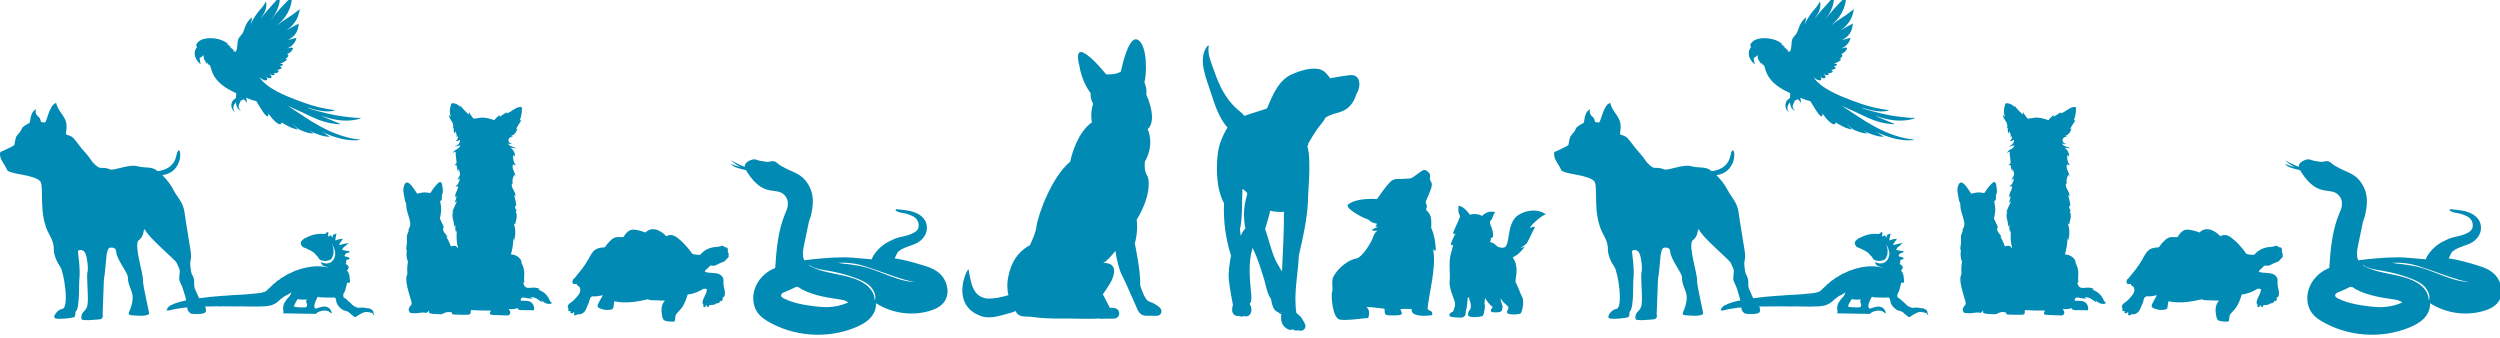<?xml version="1.0" encoding="UTF-8" standalone="no"?>
<!-- Created with Inkscape (http://www.inkscape.org/) -->

<svg
   width="669.427mm"
   height="90.534mm"
   viewBox="0 0 669.427 90.534"
   version="1.1"
   id="svg2175"
   inkscape:version="1.2.2 (732a01da63, 2022-12-09)"
   sodipodi:docname="bg-animals.svg"
   xmlns:inkscape="http://www.inkscape.org/namespaces/inkscape"
   xmlns:sodipodi="http://sodipodi.sourceforge.net/DTD/sodipodi-0.dtd"
   xmlns="http://www.w3.org/2000/svg"
   xmlns:svg="http://www.w3.org/2000/svg">
  <sodipodi:namedview
     id="namedview2177"
     pagecolor="#ffffff"
     bordercolor="#000000"
     borderopacity="0.25"
     inkscape:showpageshadow="2"
     inkscape:pageopacity="0.0"
     inkscape:pagecheckerboard="0"
     inkscape:deskcolor="#d1d1d1"
     inkscape:document-units="mm"
     showgrid="false"
     inkscape:zoom="0.80444024"
     inkscape:cx="1724.8018"
     inkscape:cy="396.54904"
     inkscape:window-width="1920"
     inkscape:window-height="1057"
     inkscape:window-x="-8"
     inkscape:window-y="-8"
     inkscape:window-maximized="1"
     inkscape:current-layer="layer1" />
  <defs
     id="defs2172">
    <clipPath
       clipPathUnits="userSpaceOnUse"
       id="clipPath262">
      <path
         d="m 1.515,4040.742 h 1918.486 v 256.632 H 1.515 Z"
         id="path260" />
    </clipPath>
  </defs>
  <g
     inkscape:label="Vrstva 1"
     inkscape:groupmode="layer"
     id="layer1"
     transform="translate(375.827,-43.866)">
    <g
       id="g256"
       transform="matrix(0.353,0,0,-0.353,-382.166,1559.884)">
      <g
         id="g258"
         clip-path="url(#clipPath262)">
        <g
           id="g264"
           transform="translate(137.573,4164.862)">
          <path
             d="m 0,0 c 4.949,0.55 12.379,2.893 14.187,11.833 2.757,13.625 8.26,-12.308 -10.688,-14.878 3.194,-3.122 6.51,-7.259 8.455,-11.152 3.1,-6.198 7.316,-9.05 8.432,-17.233 1.368,-10.037 3.163,-19.633 4.649,-29.444 0.619,-4.092 0.061,-6.013 -0.373,-8.616 -0.159,-0.955 0.649,-7.683 1.148,-8.462 0.495,-0.775 2.014,-3.472 1.89,-6.044 -0.123,-2.573 0.124,-4.123 0.558,-5.269 0.934,-2.468 3.336,-7.428 4.902,-11.04 0.696,-1.607 2.948,-1.99 3.112,-2.726 0.74,-3.333 0.348,-4.197 -1.296,-4.773 -2.738,-0.958 -9.539,-0.831 -10.373,0.127 -1.271,1.458 -2.077,1.427 -2.171,4.898 -0.101,3.742 -2.434,10.788 -3.626,14.536 -0.651,2.047 -2.572,4.588 -2.48,6.912 0.278,6.932 1.494,4.399 -2.014,11.902 -1.046,2.234 -21.945,19.556 -24.061,25.278 -1.611,-0.124 0.046,-5.007 -4.913,-8.478 -3.263,-4.399 3.725,-25.16 3.498,-29.817 -0.225,-4.587 5.065,-25.37 4.648,-25.788 -2.413,-2.412 -9.74,-1.177 -12.461,-1.177 -1.178,0 -3.719,0.185 -2.913,2.045 6.918,15.964 -0.682,16.69 -0.682,26.718 0,3.788 -8.699,13.521 -8.988,20.023 -0.124,2.789 -3.409,2.789 -4.71,2.542 -1.303,-0.25 -2.233,-3.163 -2.542,-5.829 -0.31,-2.665 -1.241,-15.31 -1.984,-18.162 -0.051,-0.192 -1.029,-26.547 -0.992,-26.656 0.619,-1.797 -0.123,-3.781 -3.101,-3.781 -1.762,0 -12.833,-1.584 -13.017,0.621 -0.047,0.568 -0.106,2.475 0.669,3.815 1.249,2.162 3.773,3.009 4.104,7.652 0.745,5.455 -0.99,20.456 -0.123,23.928 0.868,3.471 -0.372,9.795 -0.867,11.902 -1.636,6.948 -6.386,4.477 -6.386,3.905 0,-1.736 1.984,-13.204 1.116,-21.014 -0.483,-4.344 0.414,-21.916 -2.728,-24.796 -0.744,-0.682 0.311,-3.781 -1.612,-4.401 -1.922,-0.62 -11.405,-1.736 -13.946,-0.744 -2.543,0.991 1.92,6.82 5.143,7.066 5.767,0.444 1.411,28.389 -1.424,32.111 -1.984,2.604 -4.959,8.741 -4.836,13.327 0.124,4.588 -2.107,8.68 -3.471,11.158 -8.174,14.863 -4.067,33.801 -6.396,39.517 -0.685,1.68 -3.42,3.297 -9.78,4.86 -4.627,1.137 -12.793,2.005 -15.567,4.022 -1.9,5.078 -6.764,8.934 -5.334,14.174 0,0 1.586,0.409 4.126,1.772 0.631,0.339 6.429,3.017 6.51,3.503 0.062,0.372 0.853,5.502 1.689,6.742 0.838,1.239 3.393,3.673 3.953,5.532 0.556,1.859 4.524,3.656 5.702,4.339 1.178,0.682 0.006,7.794 5.094,10.532 0.082,0.007 -1.371,-2.74 1.401,-5.447 2.639,-1.652 1.688,-4.341 2.803,-4.464 1.116,-0.125 1.891,0 2.417,-0.187 1.439,-0.512 3.275,13.525 8.644,14.807 2.022,-8.204 8.686,-10.321 7.816,-19.488 0.123,-1.363 -0.806,-3.842 -0.062,-4.462 0.744,-0.62 3.222,-0.497 5.392,-2.79 2.169,-2.294 5.021,-6.447 6.199,-7.81 1.178,-1.365 5.393,-5.952 6.942,-8.493 1.551,-2.542 5.457,-6.199 7.254,-6.199 1.797,0 4.278,0.185 7.253,-1.116 2.976,-1.301 14.196,4.092 20.519,2.417 C -9.37,2.107 -5.775,3.533 -1.745,1.178 -1.204,0.861 -0.619,0.464 0,0"
             style="fill:#008ab4;fill-opacity:1;fill-rule:nonzero;stroke:none"
             id="path266" />
        </g>
        <g
           id="g268"
           transform="translate(301.766,4055.179)">
          <path
             d="M 0,0 C 0.065,0.573 -0.038,1.151 -0.295,1.67 L -0.491,2.097 C -0.539,2.828 -0.729,3.584 -1.226,4.139 -1.725,4.698 -2.913,5.228 -3.84,5.607 -4.229,5.714 -4.635,5.75 -5.036,5.711 -5.94,5.688 -6.84,5.84 -7.687,6.161 -8.478,6.195 -9.29,6.19 -10.082,6.165 c -1.244,-0.345 -2.56,-0.14 -3.729,0.367 -1.168,0.507 -2.213,1.136 -3.07,2.025 -0.951,1.293 -2.379,2.09 -3.476,3.224 -0.54,0.416 -0.894,1.053 -1.518,1.389 -0.623,0.334 -1.07,0.323 -1.325,0.855 -0.254,0.531 -0.196,1.505 -0.204,2.257 0.295,0.623 0.63,1.206 0.966,1.809 0.334,0.605 0.657,1.612 0.854,2.441 0.198,0.828 0.246,1.315 0.521,1.918 0.35,0.85 0.326,1.775 0.426,2.672 0.406,-0.181 0.854,-0.283 1.286,-0.226 0.488,-0.025 1.036,0.384 0.993,0.906 -0.043,0.529 0.077,1.432 -0.103,2.116 -0.18,0.682 -0.163,1.662 -0.253,2.483 -0.081,0.416 -0.208,0.823 -0.38,1.21 -0.298,0.947 -0.627,2.055 -1.632,2.474 0.814,0.7 1.251,1.722 1.478,2.748 l -0.182,0.563 c -0.652,0.774 -1.423,1.442 -2.287,1.977 l -0.59,0.166 1.048,0.034 c -0.046,0.977 0.031,1.955 0.226,2.91 0.68,0.023 1.448,-0.041 2.031,0.383 0.582,0.427 0.171,0.819 0.038,1.187 -0.6,0.363 -1.28,0.572 -1.979,0.612 l -0.678,0.168 c -0.277,0.161 -0.817,0.171 -0.81,0.59 0.007,0.418 0.368,1.058 0.706,1.487 0.904,0.788 2.197,0.819 3.237,1.393 -0.149,0.423 -0.521,0.728 -0.964,0.785 -0.767,0.082 -1.514,0.235 -2.265,0.302 -0.332,0.098 -0.677,0.158 -1.026,0.176 -0.503,0.181 -1.061,0.208 -1.564,0.392 0.475,1.195 1.281,2.37 2.495,2.923 0.58,0.217 0.817,0.824 1.174,1.291 0.272,0.203 0.568,0.375 0.882,0.507 l 0.599,0.339 c -0.716,0.032 -1.433,-0.032 -2.132,-0.19 -0.7,-0.074 -1.368,-0.362 -2.085,-0.453 -1.068,-0.174 -2.216,-0.991 -3.288,-0.397 0.71,1.681 2.23,2.824 2.975,4.488 l -0.507,-0.115 c -0.613,-0.06 -1.208,-0.171 -1.802,-0.247 -0.595,-0.079 -1.084,-0.068 -1.543,-0.375 -0.459,-0.307 -1.299,-0.449 -1.966,-0.629 0.17,1.805 0.499,3.592 0.984,5.341 -0.759,-0.424 -1.6,-0.653 -2.426,-0.936 -0.308,-0.641 -0.547,-1.334 -0.82,-1.992 l -0.252,-0.484 c -0.092,0.641 -0.238,1.276 -0.439,1.891 -0.89,-0.037 -1.683,-0.493 -2.441,-0.899 l -0.079,0.456 c 0.279,1.06 0.142,2.198 0.162,3.294 -0.796,-0.595 -1.763,-0.979 -2.44,-1.754 -0.332,-0.08 -0.697,-0.005 -1.028,0.017 -2.35,0.17 -4.713,0.025 -7.024,-0.435 -0.58,-0.249 -1.186,-0.433 -1.807,-0.544 -0.701,-0.127 -1.284,-0.537 -1.95,-0.715 -0.666,-0.181 -1.582,-0.655 -2.323,-1.061 -0.439,-0.237 -0.964,-0.279 -1.387,-0.533 -1.01,-0.693 -1.912,-1.531 -2.679,-2.484 -0.062,-0.524 -0.28,-1.024 -0.237,-1.55 0.043,-0.525 0.55,-1.492 1.063,-2.113 0.513,-0.62 1.396,-1.018 2.247,-1.208 0.852,-0.19 1.144,-0.509 1.697,-0.796 0.553,-0.291 1.698,-0.728 2.51,-1.196 0.491,-0.365 1.011,-0.689 1.553,-0.972 0.382,-0.145 0.798,-0.308 1.019,-0.662 0.528,-0.744 1.286,-1.297 1.797,-2.039 0.239,-0.337 0.601,-0.569 0.928,-0.802 0.43,-0.958 1.057,-1.812 1.842,-2.51 0.586,-0.377 1.3,-0.513 1.977,-0.664 0.678,-0.15 0.959,-0.033 1.391,-0.269 l 0.49,-0.009 c 0.439,0.203 0.943,0.054 1.399,0.188 l 0.562,0.181 c 1.032,0.158 2.12,0.522 2.815,1.328 0.401,0.936 0.957,1.8 1.287,2.753 0.059,0.516 0.144,1.027 0.254,1.532 0.088,1.047 0.019,2.096 0.02,3.142 l -0.199,0.561 c -0.068,0.23 -0.115,0.464 -0.146,0.702 -0.368,0.844 -0.175,1.906 -0.897,2.598 l 0.293,-0.231 0.059,0.4 c -0.002,-0.105 -0.004,-0.298 -0.006,-0.4 0.201,-0.442 0.279,-0.949 0.569,-1.356 0.289,-0.405 0.602,-1.474 0.992,-2.18 0.116,-0.363 0.209,-0.731 0.278,-1.106 0.064,-0.28 0.129,-0.576 0.228,-0.858 l 0.044,-0.543 c 0.231,-0.72 0.06,-1.501 0.047,-2.252 -0.113,-0.284 -0.176,-0.582 -0.19,-0.887 -0.49,-1.089 -0.654,-2.5 -1.732,-3.252 -0.565,-0.426 -0.892,-1.133 -1.578,-1.385 -1.275,-0.661 -2.726,-0.904 -4.147,-0.695 l -0.887,0.26 c -0.296,0.059 -0.628,0.028 -0.868,0.226 l -1.11,0.402 -0.206,0.214 c 0.085,-1.187 0.744,-2.423 1.834,-2.947 1.091,-0.525 2.534,-0.778 3.783,-1.254 0.112,-0.045 0.176,-0.149 0.275,-0.21 -3.194,0.905 -6.998,1.297 -11.045,1.014 -1.469,-0.102 -2.88,-0.305 -4.244,-0.563 -0.068,-0.011 -0.135,-0.017 -0.202,-0.027 l -0.892,-0.107 c -0.701,-0.215 -1.402,-0.358 -2.121,-0.539 l -1.366,-0.29 -0.543,-0.149 c -0.704,-0.248 -1.423,-0.461 -2.142,-0.659 -1.13,-0.801 -2.696,-0.546 -3.794,-1.417 -0.965,-0.316 -1.847,-0.857 -2.729,-1.368 -1.346,-0.133 -2.357,-1.092 -3.537,-1.665 -0.791,-0.351 -1.345,-1.059 -2.136,-1.375 -0.439,-0.201 -0.948,-0.298 -1.302,-0.641 -0.355,-0.343 -0.853,-0.857 -1.366,-1.216 -0.512,-0.357 -1.285,-0.641 -1.851,-1.102 -0.924,-0.941 -1.883,-1.886 -3.046,-2.547 -0.376,-0.501 -0.734,-1.016 -1.263,-1.358 -0.658,-0.686 -1.435,-1.212 -2.058,-1.918 -0.995,-1.012 -1.992,-2.111 -3.411,-2.47 -1.421,-0.36 -2.809,-0.895 -4.292,-0.887 -0.404,-0.131 -0.84,-0.106 -1.242,-0.151 -0.402,-0.045 -0.926,-0.088 -1.399,-0.149 -1.094,-0.165 -2.197,-0.262 -3.303,-0.292 -1.803,-0.285 -3.67,-0.25 -5.471,-0.464 -2.727,-0.198 -5.45,-0.254 -8.176,-0.449 -0.524,-0.044 -1.099,0.052 -1.591,-0.147 -1.227,-0.011 -2.453,-0.095 -3.669,-0.25 -1.571,-0.009 -3.128,-0.226 -4.701,-0.32 -0.295,0.027 -0.593,-0.009 -0.874,-0.107 -0.585,0.002 -1.169,-0.041 -1.747,-0.128 -0.525,-0.077 -1.1,0.038 -1.608,-0.163 -0.943,0.034 -1.837,-0.229 -2.762,-0.214 -1.331,-0.239 -2.692,-0.215 -4.023,-0.471 -2.783,-0.441 -5.629,-0.583 -8.414,-1.127 -0.647,-0.075 -1.278,-0.22 -1.924,-0.282 -0.879,-0.201 -1.767,-0.356 -2.661,-0.46 l -6.292,-1.46 -0.719,-0.232 c -0.739,-0.319 -1.544,-0.477 -2.283,-0.763 -0.442,-0.341 -1.052,-0.277 -1.51,-0.583 -0.847,-0.51 -1.778,-0.858 -2.709,-1.21 -1.134,-0.993 -2.323,-2.088 -2.611,-3.618 0.403,-0.109 0.819,-0.159 1.237,-0.145 1.542,0.424 3.166,0.433 4.66,1.036 l 5.985,0.942 c 0.332,0.008 0.662,0.062 0.98,0.158 1.064,-0.002 2.115,0.172 3.18,0.206 0.354,0.256 0.804,0.074 1.207,0.171 0.806,0.196 1.658,-0.047 2.448,0.2 0.789,0.25 1.413,-0.006 2.113,0.157 1.048,0.016 2.094,-0.072 3.127,0.118 l 0.347,-0.092 c 0.632,0.181 1.293,0.046 1.939,0.107 1.169,-0.005 2.342,0.151 3.528,0.095 1.185,-0.055 2.318,-0.127 3.474,0.077 0.225,-0.07 0.46,-0.109 0.696,-0.115 2.081,0.225 4.189,0.031 6.284,0.081 0.806,0.143 1.624,0.06 2.428,0.065 l 10.644,-0.117 c 0.979,0.14 1.973,0.071 2.968,0.052 l 9.403,-0.127 c 1.224,0.046 2.46,-0.117 3.684,0.072 1.623,-0.028 3.266,0.083 4.89,0.16 0.77,0.089 1.524,0.287 2.293,0.326 l 0.824,0.232 c 1.222,0.013 2.281,0.675 3.353,1.164 0.805,0.106 1.237,0.848 1.923,1.185 0.687,0.339 0.852,0.754 1.345,1.059 0.495,0.305 1.05,1.17 1.72,1.557 0.671,0.391 1.627,1.196 2.423,1.827 0.732,0.58 1.247,0.561 1.699,0.996 0.05,-0.022 0.1,-0.045 0.15,-0.069 0.285,-0.125 2.601,1.705 3.497,2.157 l 0.241,0.011 c -0.399,-0.813 -0.727,-1.645 -1.125,-2.458 -0.398,-0.814 -0.923,-0.889 -1.299,-1.442 -0.376,-0.553 -0.73,-0.826 -1.087,-1.255 -0.79,-1.245 -1.752,-2.412 -2.318,-3.782 -0.169,-0.695 -0.147,-1.446 -0.472,-2.086 -0.035,-0.507 -0.039,-1.012 -0.009,-1.517 0.365,-1.074 0.259,-2.187 0.082,-3.284 8.252,-0.197 16.507,-0.235 24.741,-0.415 0.542,0.609 1.197,1.108 1.928,1.468 l 0.668,0.285 c 2.177,0.747 4.645,1.124 6.865,0.316 0.236,-0.149 2.305,-1.799 2.446,-1.682 0.338,0.343 -0.347,1.943 -0.347,1.943 -0.312,0.651 -0.712,1.258 -1.191,1.799 -0.342,0.409 -0.881,0.54 -1.312,0.791 -1.452,0.831 -3.25,0.791 -4.812,0.329 -0.946,-0.228 -1.875,-0.474 -2.805,-0.736 -0.491,-0.131 -0.865,-0.506 -1.337,-0.639 -0.556,0.2 -0.877,0.765 -1.271,1.191 -0.038,0.571 -0.015,1.142 0.064,1.709 0.074,0.226 0.131,0.45 0.187,0.677 0.274,0.695 0.409,1.46 0.736,2.133 0.325,0.676 0.399,0.884 0.581,1.335 0.396,0.708 0.638,1.524 1.258,2.106 0.78,-0.46 1.23,-0.467 1.818,-0.467 0.008,-0.013 0.014,-0.023 0.024,-0.036 l 0.576,0.025 c 0.627,-0.032 6.336,-0.294 10.1,-0.122 0.213,-0.237 0.545,-0.395 0.812,-0.576 0.365,-1.162 0.466,-2.381 0.811,-3.545 0.214,-0.532 0.489,-1.023 0.765,-1.515 0.947,-1.599 2.469,-2.723 3.932,-3.802 0.82,-0.418 1.697,-0.706 2.604,-0.861 1.173,-0.22 2.135,-0.948 2.932,-1.815 0.796,-0.866 1.564,-1.122 2.262,-1.785 0.699,-0.66 1.176,-1.28 1.955,-0.784 2.441,1.418 4.706,3.288 7.576,3.742 0.259,-0.065 0.524,-0.11 0.789,-0.135 0.214,0.065 0.431,0.108 0.652,0.131 0.442,-0.249 0.972,-0.16 1.436,-0.309 0.949,-0.3 2.248,-0.281 2.8,-1.246 C -0.533,0.861 -0.441,0.311 0,0 m -60.645,6.838 c -0.253,1.471 0.952,2.55 1.428,3.834 0.42,0.623 0.833,1.266 1.145,1.955 0.392,-0.077 0.782,-0.147 1.17,-0.204 -0.005,-0.032 -0.012,-0.065 -0.017,-0.101 0.164,0.006 0.327,0.019 0.489,0.038 0.6,-0.074 1.193,-0.119 1.775,-0.129 1.277,-0.024 2.477,0.032 3.592,0.154 -0.258,-0.587 -0.475,-1.188 -0.581,-1.828 l 0.287,-0.496 c 0.161,-0.768 0.603,-1.492 0.519,-2.31 -0.199,-0.381 -0.295,-0.904 -0.718,-1.123 -0.812,-0.51 -1.803,-0.32 -2.711,-0.337 -1.889,-0.008 -3.776,0.113 -5.648,0.36 -0.239,0.083 -0.482,0.146 -0.73,0.187"
             style="fill:#008ab4;fill-opacity:1;fill-rule:nonzero;stroke:none"
             id="path270" />
        </g>
        <g
           id="g272"
           transform="translate(265.534,4205.592)">
          <path
             d="m 0,0 c 6.516,-1.957 13.461,-3 20.244,-2.06 1.792,0.249 4.224,0.677 5.828,1.509 0.116,0.061 0.193,0.119 0.278,0.218 -2.839,-0.128 -5.693,0.167 -8.513,0.458 -3.682,0.364 -7.343,0.878 -10.982,1.543 -4.138,0.78 -8.266,1.808 -12.341,2.864 -2.584,0.669 -6.827,1.736 -9.118,3.001 0.024,-0.004 0.047,-0.009 0.07,-0.013 1.203,-0.236 2.396,-0.724 3.587,-1.041 C -6.32,5.248 -1.633,4.203 3.191,4.677 4.027,4.76 5.677,4.957 6.406,5.361 6.473,5.397 6.482,5.411 6.529,5.457 L 6.482,5.469 C 5.817,5.641 5.096,5.708 4.418,5.815 L 0.606,6.433 c -2.696,0.456 -5.37,1.09 -8.02,1.757 -4.839,1.217 -9.592,2.928 -14.262,4.672 -9.435,3.524 -23.392,9.099 -29.195,17.675 1.183,-1.079 3.33,-2.518 5.001,-2.406 0.297,0.02 0.57,0.13 0.767,0.357 0.209,0.239 0.319,0.569 0.283,0.885 -0.072,0.609 -0.604,1.107 -0.994,1.544 0.889,-0.564 2.148,-1.481 3.264,-1.204 0.341,0.086 0.666,0.317 0.829,0.634 0.13,0.253 0.118,0.528 0.022,0.791 -0.271,0.744 -1.048,1.349 -1.559,1.94 0.952,-0.587 2.282,-1.239 3.445,-0.959 0.185,0.045 0.398,0.134 0.493,0.312 0.087,0.161 0.049,0.365 -0.028,0.522 -0.139,0.285 -0.45,0.484 -0.694,0.673 1.134,-0.141 2.607,-10e-4 3.558,0.704 0.202,0.149 0.28,0.276 0.312,0.524 -0.083,0.367 -0.342,0.581 -0.652,0.774 -0.202,0.123 -0.408,0.239 -0.618,0.347 0.859,0.175 2.903,0.551 3.419,1.34 0.008,0.014 0.017,0.028 0.024,0.042 0.008,0.014 0.015,0.029 0.02,0.044 0.007,0.015 0.011,0.031 0.016,0.046 0.004,0.016 0.008,0.032 0.012,0.048 0.003,0.016 0.004,0.031 0.005,0.048 0.002,0.017 0.002,0.032 0.002,0.049 -10e-4,0.016 -0.002,0.032 -0.003,0.049 -0.002,0.015 -0.005,0.032 -0.009,0.047 -0.071,0.309 -0.448,0.557 -0.711,0.684 -0.26,0.122 -0.524,0.231 -0.794,0.329 0.806,0.123 1.878,0.479 2.397,1.159 0.076,0.101 0.092,0.185 0.088,0.308 -0.101,0.223 -0.257,0.325 -0.484,0.402 -0.597,0.204 -1.272,0.174 -1.891,0.282 1.522,0.332 4.383,1.538 5.248,2.873 0.08,0.125 0.094,0.214 0.083,0.359 -0.114,0.144 -0.217,0.234 -0.411,0.247 -0.229,0.017 -0.487,-0.026 -0.717,-0.046 0.778,0.471 2.022,1.466 2.228,2.408 0.008,0.035 0.014,0.07 0.018,0.105 0.005,0.035 0.008,0.071 0.008,0.106 0,0.035 0,0.071 -0.003,0.106 -0.003,0.035 -0.008,0.07 -0.014,0.105 -0.005,0.035 -0.014,0.07 -0.023,0.104 -0.01,0.034 -0.022,0.067 -0.035,0.1 -0.013,0.034 -0.027,0.066 -0.044,0.097 -0.017,0.032 -0.034,0.063 -0.053,0.092 -0.16,0.245 -0.413,0.38 -0.663,0.518 1.676,0.741 3.588,2.161 4.281,3.925 0.093,0.236 0.207,0.497 0.143,0.751 -0.168,0.191 -0.393,0.228 -0.637,0.248 -1.148,0.095 -2.265,-0.376 -3.377,-0.554 -0.099,-0.016 -0.141,-0.035 -0.22,0.021 0.503,0.365 1.201,0.516 1.743,0.859 2.599,1.639 4.527,4.104 5.124,7.137 -2.16,-0.487 -4.266,-1.257 -6.439,-1.669 3.7,1.993 6.205,4.244 7.463,8.427 0.097,0.33 0.183,0.663 0.26,0.999 0.076,0.335 0.142,0.673 0.199,1.012 0.056,0.339 0.103,0.679 0.139,1.023 0.036,0.341 0.062,0.683 0.077,1.027 -1.109,-0.707 -2.307,-1.25 -3.465,-1.869 -1.892,-1.012 -3.73,-2.053 -5.565,-3.161 l -0.07,0.026 c 0.836,0.67 1.746,1.235 2.549,1.954 2.021,1.804 3.966,4.234 5.168,6.666 1.095,2.212 1.819,4.884 2.171,7.32 -1.927,-1.516 -3.869,-3.081 -5.881,-4.481 -2.276,-1.583 -4.659,-3.015 -6.946,-4.584 -1.003,-0.689 -1.976,-1.428 -2.951,-2.155 -0.462,-0.345 -0.942,-0.77 -1.449,-1.041 0.464,0.529 1.08,0.956 1.617,1.412 0.754,0.638 1.467,1.32 2.137,2.046 4.681,5.073 7.501,11.489 7.631,18.417 -1.34,-1.173 -2.594,-2.495 -3.847,-3.761 -1.537,-1.532 -3.035,-3.101 -4.492,-4.707 -1.459,-1.606 -2.876,-3.247 -4.251,-4.924 -1.158,-1.407 -2.21,-2.892 -3.387,-4.287 l -0.036,0.015 c 0.212,0.51 0.756,1.047 1.091,1.497 0.517,0.694 1.027,1.404 1.506,2.124 2.313,3.471 4.001,8.028 4.134,12.222 0.017,0.534 0.054,1.087 -0.005,1.618 l -0.08,0.113 c -3.202,-3.617 -6.468,-7.188 -9.628,-10.842 -1.034,-1.197 -2.087,-2.397 -3.089,-3.621 -0.581,-0.709 -1.113,-1.467 -1.729,-2.146 l 0.034,0.067 c 0.452,0.838 1.053,1.622 1.592,2.405 1.374,2.002 2.327,4.056 2.587,6.498 0.125,1.165 0.139,2.352 -0.197,3.487 -0.036,0.121 -0.076,0.242 -0.118,0.36 -0.762,-1.369 -1.489,-2.716 -2.441,-3.969 -0.705,-0.927 -1.518,-1.774 -2.279,-2.654 -0.967,-1.117 -1.865,-2.259 -2.695,-3.479 -1.081,-1.611 -2.087,-3.265 -3.021,-4.963 -0.267,-0.496 -0.75,-1.709 -0.997,-2.101 l 0.009,-0.011 -0.039,-0.036 c -10e-4,-10e-4 -0.003,-0.003 -0.004,-0.005 h -0.003 l -0.009,-0.008 -10e-4,0.009 h -0.02 l 0.003,0.119 0.017,-0.119 0.01,-0.001 0.007,0.005 c 0.009,0.014 0.019,0.03 0.03,0.047 l -0.075,0.085 c 0.539,1.73 1.1,3.332 0.869,5.169 -2.739,-2.743 -4.068,-4.424 -5.387,-8.134 -0.44,-1.238 -0.803,-2.636 -1.461,-3.775 -1.129,-1.95 -3.09,-3.254 -3.662,-5.549 -0.147,-0.587 -0.228,-1.197 -0.283,-1.8 -0.105,-1.194 -0.251,-6.895 -1.85,-6.9 -0.302,0 -1.884,0.636 -2.106,0.852 0.591,0.01 1.26,-0.239 1.791,-0.482 -0.826,0.973 -1.901,1.953 -2.968,2.655 -0.437,0.288 -1.006,0.501 -1.388,0.849 l 0.024,0.062 c 0.482,-0.107 1.453,-0.588 1.907,-0.836 -1.129,1.32 -2.53,2.111 -3.957,3.042 0.627,-0.151 1.243,-0.322 1.835,-0.582 -3.973,3.56 -9.971,4.972 -15.213,4.691 -2.848,-0.153 -6.234,-0.922 -8.208,-3.114 -0.511,-0.568 -1.26,-1.508 -1.217,-2.315 0.029,-0.541 0.322,-0.789 0.693,-1.135 -1.35,-1.6 -2.015,-3.553 -1.828,-5.647 0.264,-2.972 2.111,-5.623 4.372,-7.462 0.051,-0.041 0.103,-0.08 0.156,-0.117 -0.355,1.589 -0.733,3.272 -0.829,4.898 1.331,0.496 2.075,1.049 3.004,2.125 0.034,-1.491 0.073,-2.785 0.592,-4.2 l 0.168,1.259 c 0.364,-1.543 0.78,-2.814 2.109,-3.8 -0.089,0.597 -0.152,1.145 -0.128,1.749 0.308,-1.34 0.63,-2.077 1.719,-2.934 -0.049,0.362 -0.098,0.722 -0.178,1.08 0.99,-1.509 1.072,-2.574 1.589,-4.22 0.315,-0.97 0.683,-1.921 1.104,-2.851 3.277,-7.404 10.733,-11.848 17.801,-15.047 -0.157,-1.192 -0.117,-2.408 -0.207,-3.605 -1.794,-1.28 -3.017,-2.16 -3.398,-4.474 -0.277,-1.691 0.038,-3.344 1.059,-4.731 0.439,-0.599 0.961,-1.107 1.586,-1.51 -0.9,1.183 -1.38,2.351 -1.165,3.862 0.203,1.432 0.969,2.555 1.865,3.645 0.234,-1.974 0.535,-4.203 2.208,-5.521 0.391,-0.308 1.258,-0.86 1.767,-0.808 l -0.074,0.012 0.031,0.042 c -0.893,0.554 -1.523,1.249 -1.776,2.292 -0.431,1.778 1.009,3.647 1.585,5.268 0.776,0.258 1.543,0.544 2.221,1.013 1.063,-1.386 1.784,-1.26 2.428,-3.152 -0.031,1.397 -0.173,2.879 -0.549,4.229 2.486,-1.111 4.961,-1.982 7.628,-2.564 1.45,-1.982 6.281,-11.244 8.348,-11.546 0.149,-0.022 0.292,0.014 0.408,0.112 0.413,0.346 0.478,1.259 0.499,1.767 0.002,0.057 0.004,0.115 0.005,0.172 0.914,-1.195 1.774,-2.425 2.749,-3.572 1.155,-1.36 3.942,-4.208 5.657,-4.469 0.329,-0.049 0.671,-0.003 0.939,0.207 0.344,0.269 0.529,0.716 0.698,1.108 3.282,-1.938 6.573,-3.937 10.297,-4.924 0.649,-0.172 1.306,-0.268 1.963,-0.397 -1.229,1.61 -2.839,2.838 -4.093,4.422 0.018,-0.014 0.036,-0.027 0.055,-0.041 0.494,-0.377 0.929,-0.866 1.372,-1.3 0.836,-0.822 1.701,-1.659 2.638,-2.366 0.927,-0.7 2.01,-1.144 3.076,-1.588 2.83,-1.18 5.847,-2.175 8.951,-2.106 -0.984,0.74 -2.122,1.278 -3.017,2.126 0.863,-0.399 1.666,-0.943 2.534,-1.348 1.006,-0.471 2.044,-0.849 3.084,-1.239 3.098,-1.157 6.208,-2.1 9.551,-2.05 -0.022,0.025 -0.044,0.05 -0.067,0.073 -0.39,0.414 -1.301,0.829 -1.801,1.15 -1.313,0.842 -2.589,1.878 -4.016,2.516 l 0.009,0.079 c 0.252,0.012 1.772,-0.855 2.136,-1.022 1.281,-0.588 2.587,-1.159 3.906,-1.657 6.145,-2.325 13.722,-4.192 20.316,-3.761 0.82,0.053 1.988,0.045 2.73,0.407 -0.157,0.105 -4.01,0.523 -4.558,0.622 -1.004,0.181 -2.004,0.383 -3,0.605 -0.996,0.22 -1.987,0.461 -2.974,0.722 -0.986,0.261 -1.967,0.543 -2.943,0.842 -0.974,0.3 -1.943,0.62 -2.906,0.959 -9.265,3.244 -18.733,8.716 -26.862,14.188 -4.013,2.496 -7.824,5.303 -11.831,7.811 1.163,-0.466 2.271,-1.086 3.416,-1.595 2.523,-1.122 5.069,-2.196 7.562,-3.383 8.351,-3.977 15.335,-7.68 24.735,-8.723 1.173,-0.13 3.177,-0.398 4.324,-0.249 -0.466,0.45 -2.485,1.162 -3.19,1.461 -2.388,1.016 -4.799,1.97 -7.184,2.991 -1.484,0.634 -3.012,1.266 -4.406,2.083 L -3.972,1.408 C -2.63,1.006 -1.351,0.405 0,0"
             style="fill:#008ab4;fill-opacity:1;fill-rule:nonzero;stroke:none"
             id="path274" />
        </g>
        <g
           id="g276"
           transform="translate(897.132,4061.871)">
          <path
             d="m 0,0 c -5.243,3.902 -6.435,3.37 -8.187,4.412 -3.134,1.864 -6.105,11.996 -6.105,11.996 0.554,10.204 -4.062,31.688 -4.062,31.688 2.721,9.401 1.425,18.029 1.425,18.029 10.239,16.742 10.239,29.878 7.776,33.741 -2.462,3.863 -1.555,10.302 -1.555,10.302 7.777,13.909 2.074,24.597 2.074,24.597 8.035,7.212 -1.037,26.4 -1.037,26.4 0.778,4.637 -1.425,9.143 -1.425,9.143 1.684,4.637 2.721,27.689 -4.796,32.196 -7.517,4.507 -12.96,-23.824 -12.96,-23.824 -2.981,-2.705 -11.146,-2.319 -11.146,-2.319 -0.519,0.258 -9.85,12.621 -17.108,16.356 -7.258,3.734 -3.24,-10.045 -3.24,-10.045 1.944,-12.492 8.554,-20.605 8.554,-20.605 -0.648,-3.735 1.814,-7.984 1.814,-7.984 -2.462,-7.341 -0.907,-14.038 -0.907,-14.038 -10.416,-7.539 -14.896,-22.679 -16.509,-29.935 -13.639,-11.099 -24.418,-39.753 -25.655,-49.737 -0.451,-3.637 -2.633,-8.925 -5.048,-13.894 -0.429,-0.014 -0.979,-0.222 -1.692,-0.7 -6.393,-4.293 -12.095,-10.131 -14.687,-23.525 -0.98,-5.061 -0.649,-9.531 0.268,-13.35 -5.246,-1.568 -10.67,-2.777 -16.243,-2.565 -10.688,1.498 -12.02,10.823 -14.018,22.145 -1.72,-0.219 -13.987,-27.307 9.676,-35.524 6.82,-2.368 14.453,0.478 21.393,2.28 1.541,0.4 3.147,0.91 4.56,1.617 0.277,-0.444 0.539,-0.86 0.757,-1.217 2.419,-3.95 7.244,-2.568 12.226,-3.305 6.091,-0.902 16.638,-1.355 20.78,-1.159 5.15,0.243 21.428,-0.635 29.713,0.06 -0.097,-0.147 -0.163,-0.232 -0.163,-0.232 l 11.44,0.122 c 2.569,0.028 4.441,2.439 3.797,4.911 -0.01,0.039 -0.02,0.078 -0.031,0.118 -1.036,3.949 -6.912,3.091 -6.912,3.091 L -42.59,9.548 c 0,0 5.357,7.555 6.739,10.646 6.564,14.674 -6.566,13.049 -6.566,13.049 2.648,1.316 6.216,5.3 9.338,9.28 0.761,-6.024 3.025,-14.94 4.864,-18.209 2.462,-4.379 10.841,-24.258 12.119,-26.842 1.148,-2.324 3.392,-4.205 5.998,-4.151 l 8.572,-0.078 C 1.887,-6.695 3.244,-2.414 0,0"
             style="fill:#008ab4;fill-opacity:1;fill-rule:nonzero;stroke:none"
             id="path278" />
        </g>
        <g
           id="g280"
           transform="translate(403.741,4060.308)">
          <path
             d="M 0,0 C 2.276,-0.392 4.656,-0.15 6.806,0.691 6.852,0.1 7.333,-0.385 7.88,-0.613 c 0.548,-0.228 1.157,-0.248 1.749,-0.264 3.115,-0.086 6.42,-0.027 9.534,-0.112 0.351,0.882 0.285,1.881 0.044,2.799 -0.44,1.672 -1.545,3.253 -3.164,3.857 -0.518,0.193 -1.068,0.282 -1.616,0.349 -1.618,0.196 -3.435,0.331 -5.056,0.164 -0.078,0.343 -0.2,0.756 -0.16,1.104 0.084,0.749 0.836,1.274 1.582,1.376 0.746,0.102 1.493,-0.112 2.227,-0.283 1.715,-0.402 3.484,-0.577 5.246,-0.52 -0.527,0.455 -1.134,0.815 -1.785,1.059 1.855,0.125 3.745,-0.358 5.313,-1.357 1.383,-0.881 2.582,-2.178 4.19,-2.511 -0.497,0.508 -0.91,1.097 -1.217,1.738 1.08,-0.989 2.233,-1.937 3.587,-2.496 1.354,-0.56 2.947,-0.689 4.263,-0.047 0.087,0.042 0.179,0.095 0.216,0.184 0.085,0.199 -0.145,0.378 -0.327,0.495 -0.993,0.637 -1.425,1.838 -1.945,2.898 -1.597,3.25 -4.632,5.762 -8.124,6.722 0.514,0.341 1.163,0.47 1.768,0.354 -1.619,0.874 -3.461,1.331 -5.301,1.315 -1.838,-0.016 -3.905,-0.685 -5.555,0.124 -1.505,0.738 -2.361,2.598 -1.941,4.221 0.256,-0.143 0.512,-0.288 0.769,-0.431 -0.763,1.916 -0.335,4.065 -0.272,6.126 0.098,3.175 -0.725,6.374 -2.342,9.107 0.141,-0.021 0.283,-0.043 0.426,-0.064 -0.617,3.5 -4.669,6.128 -8.221,6.03 1.129,4.013 1.774,8.164 1.912,12.33 0.161,-0.563 0.323,-1.128 0.484,-1.691 1.301,4.178 1.213,8.776 -0.247,12.902 0.354,-0.298 0.868,-0.411 1.223,-0.709 -0.062,1.505 0.57,2.941 0.855,4.419 0.372,1.929 0.139,3.97 -0.658,5.765 0.342,0.006 0.684,0.012 1.026,0.019 -1.031,1.055 -1.593,2.555 -1.508,4.029 0.33,-0.241 0.66,-0.482 0.99,-0.724 -0.216,2.96 -0.783,5.896 -1.683,8.724 0.476,-0.134 0.864,-0.542 0.974,-1.023 0.324,1.747 -0.637,3.443 -1.494,5 -0.857,1.556 -1.661,3.392 -1.026,5.053 0.28,-0.257 0.611,-0.396 0.892,-0.652 -1.27,2.138 -0.25,4.851 0.784,7.113 0.407,-0.519 0.678,-1.144 0.779,-1.796 0.217,1.671 -0.627,3.27 -1.297,4.818 -0.668,1.547 -1.161,3.403 -0.307,4.857 0.47,-0.51 1.213,-0.75 1.892,-0.614 -1.618,2.114 -2.284,4.93 -1.783,7.545 0.704,-0.175 1.265,-0.82 1.342,-1.541 0.233,2.737 -1.118,5.551 -3.4,7.08 1.391,0.096 2.801,-0.068 4.133,-0.479 -0.851,0.882 -2.135,1.143 -3.304,1.514 -1.168,0.371 -2.457,1.18 -2.77,2.365 0.948,-0.533 2.231,-1.034 3.02,-0.287 -1.556,-0.055 -2.943,1.555 -2.66,3.086 0.283,1.531 2.152,2.539 3.586,1.933 -0.441,0.483 -1.065,0.794 -1.716,0.857 2.539,0.811 4.506,3.182 4.834,5.827 l -1.23,-0.901 c 1.338,2.417 2.792,4.77 4.357,7.047 -0.443,-0.079 -0.886,-0.158 -1.33,-0.236 1.167,2.932 1.737,6.1 1.667,9.256 -0.006,0.324 -0.044,0.695 -0.305,0.887 -0.163,0.121 -0.378,0.14 -0.58,0.144 -3.996,0.089 -6.895,-3.938 -10.773,-4.901 0.054,0.311 0.109,0.622 0.163,0.932 -1.818,-1.172 -3.636,-2.344 -5.453,-3.515 -0.084,0.517 -0.023,1.058 0.175,1.544 -1.42,-1.285 -3.134,-2.518 -4.153,-4.14 -3.478,1.326 -7.2,2.356 -10.89,1.866 -1.626,-0.217 -3.297,-0.638 -4.937,-0.631 -1.269,1.563 -2.424,3.219 -3.454,4.948 -0.016,-0.628 -0.033,-1.255 -0.048,-1.882 -2.454,2.113 -4.672,4.5 -6.598,7.102 0.112,-0.543 0.224,-1.086 0.337,-1.63 -1.38,1.852 -3.606,3.045 -5.912,3.169 -0.263,0.013 -0.545,0.01 -0.766,-0.133 -0.225,-0.144 -0.344,-0.401 -0.445,-0.649 -1.239,-3.022 -1.343,-6.493 -0.291,-9.585 -0.622,0.42 -1.129,1.01 -1.451,1.688 -0.141,-1.899 1.187,-3.541 2.196,-5.158 1.008,-1.616 1.691,-3.874 0.428,-5.301 0.465,0.087 0.899,0.33 1.215,0.681 -0.479,-1.541 -0.27,-3.282 0.561,-4.665 0.109,0.584 0.218,1.168 0.327,1.751 1.011,-1.295 1.406,-3.049 1.047,-4.653 0.351,0.393 0.703,0.786 1.053,1.178 0.284,-1.448 -0.393,-3.036 -1.635,-3.833 1.129,-0.194 2.343,0.183 3.162,0.984 0.244,-1.225 -0.328,-2.498 -1.189,-3.402 -0.861,-0.905 -1.983,-1.509 -3.085,-2.096 1.493,0.426 2.986,0.851 4.479,1.277 -0.009,-1.39 -1.325,-2.375 -2.538,-3.052 -1.215,-0.678 -2.597,-1.445 -2.92,-2.796 0.644,0.457 1.37,0.798 2.133,1.004 -0.287,-1.194 -0.034,-2.788 0.117,-4.006 0.129,-1.028 0.257,-2.057 0.386,-3.086 0.081,-0.654 0.155,-1.353 -0.143,-1.941 -0.299,-0.587 -1.127,-0.947 -1.639,-0.533 0.463,-0.533 1.186,-0.832 1.891,-0.78 0.192,-1.969 0.674,-3.909 1.425,-5.739 -0.124,1.009 -0.248,2.019 -0.372,3.028 1.059,-1.096 1.611,-2.664 1.472,-4.181 -0.14,-1.517 -0.968,-2.958 -2.21,-3.843 0.673,-0.142 1.779,0.228 2.246,0.734 -0.547,-2.313 -1.333,-4.931 -3.497,-5.914 0.618,-0.368 1.453,-0.336 2.04,0.08 0.123,-1.557 -0.662,-3.021 -1.324,-4.437 -0.662,-1.415 -1.226,-3.048 -0.669,-4.507 0.133,0.562 0.266,1.124 0.399,1.687 0.509,-0.78 0.316,-1.816 -0.004,-2.691 -0.32,-0.874 -0.756,-1.754 -0.681,-2.682 0.244,0.543 0.824,1.036 1.416,1.094 -1.308,-2.73 -2.518,-5.507 -3.628,-8.324 0.372,0.231 0.745,0.462 1.116,0.693 -1.206,-1.621 -0.975,-3.876 -0.503,-5.841 0.472,-1.965 1.131,-4.01 0.603,-5.961 0.433,0.581 0.866,1.161 1.3,1.741 -0.309,-1.971 -0.151,-4.015 0.458,-5.915 0.22,0.579 0.439,1.157 0.658,1.737 -0.534,-4.597 -0.333,-9.317 0.872,-13.785 -0.58,0.463 -0.932,1.178 -1.552,1.586 -1.066,0.702 -2.758,0.31 -3.95,-0.149 -0.862,2.642 -2.062,5.173 -3.56,7.515 0.389,-0.195 0.777,-0.39 1.166,-0.585 -0.494,1.21 -1.442,2.166 -2.229,3.209 -0.787,1.044 -1.449,2.321 -1.219,3.609 0.061,0.342 0.419,0.746 0.678,0.515 -1.044,2.127 -1.966,4.735 -3.154,6.785 0.65,3.122 1.301,6.322 0.844,9.478 -0.151,1.047 -0.424,2.076 -0.547,3.128 -0.031,0.272 -0.047,0.569 0.101,0.8 0.149,0.233 0.429,0.343 0.64,0.522 0.431,0.366 0.536,0.988 0.507,1.552 -0.029,0.564 -0.166,1.125 -0.108,1.686 0.068,0.641 0.384,1.226 0.573,1.841 0.299,0.967 0.282,2.002 0.209,3.012 -0.099,1.391 -0.297,2.776 -0.627,4.132 -0.163,0.668 -0.45,1.425 -1.108,1.623 -0.694,0.208 -1.373,-0.328 -1.883,-0.842 -2.145,-2.159 -4.157,-4.524 -5.595,-7.207 -0.838,-0.37 -1.799,-0.081 -2.702,0.077 -2.451,0.429 -5.085,-0.207 -7.486,-0.865 -0.788,1.16 -1.577,2.322 -2.367,3.482 -1.082,1.591 -2.191,3.21 -3.722,4.377 -0.526,0.401 -1.156,0.758 -1.812,0.67 -0.902,-0.121 -1.478,-1.016 -1.82,-1.86 -0.653,-1.614 -0.915,-3.386 -0.757,-5.12 0.16,-1.739 0.732,-3.42 0.917,-5.157 0.071,-0.663 0.09,-1.348 0.364,-1.955 0.127,-0.281 0.305,-0.535 0.442,-0.811 0.473,-0.956 0.423,-2.072 0.483,-3.135 0.251,-4.454 2.583,-8.568 3.012,-13.007 0.186,-1.942 -0.827,-3.848 -1.794,-5.542 0.247,0.201 0.549,0.333 0.863,0.381 -0.795,-1.642 -1.606,-3.34 -1.699,-5.163 -0.054,-1.086 0.15,-2.169 0.156,-3.257 0.015,-2.3 -0.851,-4.583 -0.508,-6.856 -0.006,0.211 0.231,0.391 0.433,0.331 -0.638,-2.968 -0.368,-6.125 0.765,-8.942 -0.41,-2.51 -0.637,-4.972 -0.482,-7.51 0.033,-0.539 0.091,-1.081 0.021,-1.617 -0.081,-0.621 -0.332,-1.205 -0.502,-1.808 -0.425,-1.498 -0.349,-3.09 -0.156,-4.635 0.642,-5.138 2.532,-10.026 3.837,-15.038 0.2,-0.77 0.018,-1.709 -0.265,-2.453 -0.792,-0.256 -1.303,-1.308 -1.619,-2.078 -0.162,-0.393 -0.305,-0.808 -0.291,-1.232 0.014,-0.426 0.182,-0.83 0.348,-1.222 0.243,-0.575 0.606,-1.239 1.228,-1.273 0.588,-0.032 1.313,-0.098 1.897,-0.175 1.347,-0.175 2.651,-0.052 4,0.114 1.514,0.185 3.041,0.583 4.544,0.321 0.442,-0.077 0.885,-0.211 1.331,-0.159 0.932,0.112 1.562,0.973 2.074,1.759 0.27,-0.484 -0.16,-1.375 0.191,-1.805 0.176,-0.215 0.459,-0.309 0.728,-0.381 1.551,-0.424 3.161,-0.533 4.763,-0.525 1.236,0.005 3.01,-0.251 4.161,-0.034 0.328,0.061 0.621,0.235 0.912,0.398 0.853,0.477 1.76,0.882 2.721,1.059 1.356,0.249 2.749,0.034 4.11,-0.181 -0.425,-0.286 -0.216,-0.899 0.183,-1.219 0.399,-0.32 0.948,-0.359 1.459,-0.381 3.349,-0.148 6.702,-0.192 10.053,-0.131 0.854,0.014 1.88,0.143 2.245,0.915 0.382,0.808 -0.206,1.916 0.37,2.599 5.006,-0.307 10.025,-0.42 15.04,-0.338 -0.393,-0.61 -0.74,-1.752 -0.787,-2.477 0.489,-0.725 1.496,-0.828 2.37,-0.86 3.493,-0.13 6.986,-0.26 10.478,-0.388 0.463,-0.018 0.94,-0.032 1.37,0.136 0.873,0.339 1.319,1.363 1.28,2.298 C 1.214,-1.557 0.412,-0.84 0,0"
             style="fill:#008ab4;fill-opacity:1;fill-rule:nonzero;stroke:none"
             id="path282" />
        </g>
        <g
           id="g284"
           transform="translate(579.699,4167.966)">
          <path
             d="m 0,0 c -4.61,2.322 -7.185,5.109 -7.185,5.109 0,0 3.721,-2.231 8.848,-4.424 C 2.137,0.483 2.664,0.324 3.216,0.185 3.177,0.512 3.179,0.842 3.238,1.17 L 3.234,1.171 c 0.148,0.823 0.638,1.554 1.243,2.133 0.385,0.368 0.816,0.682 1.26,0.975 0.684,0.453 1.556,0.783 2.32,1.088 0.859,0.343 1.782,0.582 2.714,0.482 0.807,-0.088 1.563,-0.419 2.332,-0.677 1.317,-0.443 2.694,-0.676 4.073,-0.818 1.265,-0.132 2.54,-0.589 3.822,-0.463 1.354,0.133 2.674,0.749 4.022,0.565 1.679,-0.231 2.915,-1.617 4.269,-2.635 1.008,-0.756 2.137,-1.334 3.258,-1.908 4.761,-2.869 10.885,-4.361 14.954,-8.259 2.15,-2.061 3.858,-4.568 5.137,-7.251 3.277,-6.876 2.383,-14.498 0.643,-21.657 -0.376,-1.549 -1.111,-2.91 -1.46,-4.434 -0.441,-1.921 -0.803,-3.861 -1.205,-5.791 -0.802,-3.861 -1.604,-7.722 -2.407,-11.583 -0.668,-3.217 -1.336,-6.56 -0.577,-9.757 0.157,-0.662 0.375,-1.305 0.619,-1.939 4.373,0.616 8.796,1.015 13.06,1.413 5.453,0.511 10.929,0.795 16.406,0.849 4.699,0.048 9.157,-0.404 13.8,-0.826 2.572,-0.221 5.146,-0.444 7.718,-0.666 0.137,-0.012 0.272,-0.024 0.409,-0.035 0.117,1.009 0.635,2.009 1.195,2.889 2.869,4.496 6.964,8.188 11.702,10.628 2.302,1.187 4.868,2.37 7.354,3.049 2.919,0.799 5.946,1.206 8.767,2.345 0.679,0.274 1.351,0.573 2.014,0.896 1.509,0.733 3.291,1.772 4.026,3.549 0.74,1.786 0.498,4.135 -0.294,5.758 -0.931,1.907 -2.651,3.152 -4.458,3.941 -1.835,0.803 -3.789,1.57 -5.762,1.868 -2.104,0.32 -4.035,0.648 -5.949,1.708 -0.309,0.171 -0.657,0.451 -0.603,0.843 0.036,0.256 0.245,0.451 0.464,0.525 0.22,0.072 0.452,0.048 0.677,0.022 1.555,-0.178 3.108,-0.357 4.663,-0.535 4.203,-0.482 8.229,-1.194 11.934,-3.465 1.988,-1.22 3.797,-2.901 4.89,-5.135 0.548,-1.12 0.906,-2.362 1.054,-3.647 0.709,-6.195 -3.547,-11.081 -8.388,-13.272 -3.621,-1.638 -7.486,-2.493 -10.995,-4.44 -0.921,-0.921 -2.135,-1.179 -2.868,-2.376 -0.833,-1.356 -1.433,-2.976 -2.142,-4.41 6.844,-0.961 13.507,-2.862 20.113,-4.84 5.592,-1.675 11.005,-3.357 15.126,-7.765 5.159,-5.518 6.722,-14.738 2.114,-20.726 -2.681,-3.486 -6.924,-5.409 -11.15,-6.627 -13.51,-3.892 -28.662,-1.642 -40.455,6.01 0.423,-4.299 -1.602,-8.581 -4.619,-11.673 -3.019,-3.092 -6.941,-5.141 -10.934,-6.791 -21.555,-8.906 -47.287,-6.951 -67.249,5.106 -3.982,2.405 -7.255,5.505 -8.924,9.848 -1.669,4.342 -1.699,9.245 -0.355,13.699 2.119,7.025 7.807,13.081 14.546,15.988 0.228,0.098 0.458,0.193 0.688,0.285 0.155,0.06 0.309,0.112 0.464,0.164 0.906,14.165 2.176,28.56 7.694,41.622 0.761,1.801 1.61,3.606 1.839,5.55 0.043,0.37 0.057,1.036 -0.009,1.741 0.161,1.524 -0.145,3.066 -1.179,4.698 -6.21,9.808 -15.972,-2.171 -29.556,19.049 -0.006,0.008 -0.02,-10e-4 -0.03,-10e-4 -0.001,0.002 -0.002,0.004 -0.002,0.005 -0.256,0.54 -0.566,1.051 -0.859,1.571 -2.948,0.59 -4.638,1.118 -6.845,1.816 -3.503,1.11 -4.677,2.97 -4.677,2.97 C -4.232,0.999 0,0 0,0 m 107.365,-80.417 h -10e-4 c 8.013,-3.132 16.163,-6.435 24.757,-6.875 -10.284,1.993 -19.975,5.992 -29.883,9.387 -0.955,0.329 -1.912,0.649 -2.872,0.962 -4.04,1.317 -8.13,2.792 -12.308,3.515 -4.342,0.752 -8.772,1.005 -13.171,0.752 0.837,0.011 1.892,-0.375 2.707,-0.461 1.158,-0.123 2.317,-0.251 3.475,-0.385 0.816,-0.093 1.632,-0.191 2.447,-0.293 3.799,-0.476 7.564,-1.067 11.29,-2.004 4.635,-1.167 9.114,-2.863 13.559,-4.598 m -16.643,-6.15 c 2.908,-1.447 5.656,-3.317 7.721,-5.824 2.065,-2.507 3.4,-5.702 3.275,-8.948 1.731,3.472 -0.833,8.334 -3.265,10.812 -2.8,2.852 -6.548,4.554 -10.28,5.986 -6.819,2.619 -13.899,4.553 -21.101,5.766 -5.155,0.869 -10.592,1.448 -14.921,4.377 -0.091,0.061 -0.157,0.052 -0.267,0.058 0.126,-0.239 0.114,-0.383 0.35,-0.517 11.705,-6.65 26.436,-5.714 38.488,-11.71 m -57.606,-8.407 c -1.097,-0.463 -2.375,-1.182 -2.38,-2.373 -0.004,-1.097 1.092,-1.835 2.075,-2.322 l -0.002,-0.001 c 7.299,-3.622 15.482,-5.013 23.57,-5.992 2.553,-0.309 5.114,-0.58 7.686,-0.62 6.013,-0.094 12.043,1.099 17.567,3.478 -1.757,1.681 -4.337,2.092 -6.745,2.434 -5.568,0.79 -11.145,1.656 -16.585,3.11 -2.724,0.728 -5.412,1.604 -8.012,2.695 -1.28,0.536 -2.538,1.124 -3.767,1.769 -0.941,0.493 -2.462,1.868 -3.502,1.936 -1.299,0.084 -3.558,-1.432 -4.761,-1.94 -1.714,-0.725 -3.429,-1.449 -5.144,-2.174"
             style="fill:#008ab4;fill-opacity:1;fill-rule:nonzero;stroke:none"
             id="path286" />
        </g>
        <g
           id="g288"
           transform="translate(570.783,4101.847)">
          <path
             d="m 0,0 c 0.066,0.167 0.067,0.368 -0.029,0.521 -0.033,0.052 -0.078,0.088 -0.127,0.114 -0.4,0.213 -0.598,0.685 -0.581,1.137 0.013,0.377 0.06,0.758 0.078,1.135 0.033,0.697 -0.07,1.466 -0.582,1.938 -0.511,0.468 -1.241,0.438 -1.936,0.453 -0.292,0.386 -0.605,0.789 -1.054,0.974 -0.713,0.295 -1.509,-0.045 -2.245,-0.274 -1.573,-0.491 -3.253,-0.463 -4.885,-0.69 -3.983,-0.553 -7.793,-2.612 -10.293,-5.762 -1.938,-0.124 -4.123,0.145 -5.986,0.691 -2.794,4.085 -6.117,7.808 -9.861,11.045 -1.382,1.195 -2.858,2.344 -4.589,2.926 -1.731,0.58 -3.776,0.506 -5.227,-0.602 -2.338,2.378 -6.307,5.406 -10.191,5.372 -3.254,-0.03 -4.768,-1.782 -5.839,-2.547 -1.966,0.918 -4.492,1.552 -6.624,1.959 -1.354,0.258 -2.768,0.409 -4.102,0.054 -2.635,-0.702 -4.356,-3.162 -5.845,-5.448 -2.268,-0.228 -4.665,0.371 -6.78,-0.482 -0.9,-0.36 -1.68,-0.965 -2.412,-1.601 -1.896,-1.651 -3.553,-3.577 -4.901,-5.7 -2.057,-0.034 -4.75,-0.39 -6.566,-1.354 -1.596,-0.848 -2.767,-2.315 -3.741,-3.834 -1.036,-1.615 -1.9,-3.331 -2.864,-4.988 -2.591,-4.457 -5.886,-8.459 -9.165,-12.436 -0.312,-0.379 -0.635,-0.765 -0.978,-1.125 -0.299,-0.083 -0.616,-0.41 -0.76,-0.685 -0.336,-0.647 -0.609,-1.37 -0.506,-2.092 0.103,-0.722 0.692,-1.417 1.421,-1.415 0.57,0.004 1.122,0.409 1.671,0.258 0.354,-1.008 1.177,-1.84 2.182,-2.204 0.835,-1.297 0.91,-2.96 0.315,-4.382 -0.595,-1.425 -1.629,-2.611 -2.645,-3.771 -0.972,-1.11 -1.953,-2.228 -3.136,-3.11 -0.868,-0.648 -1.848,-1.171 -2.559,-1.988 -0.712,-0.817 -1.094,-2.062 -0.535,-2.99 0.104,-0.174 0.301,-0.316 0.43,-0.472 -0.162,-0.262 -0.326,-0.613 -0.341,-0.922 -0.014,-0.269 0.048,-0.567 0.26,-0.736 0.24,-0.192 0.587,-0.155 0.883,-0.075 0.188,0.05 0.372,0.114 0.551,0.19 -0.061,-0.226 -0.035,-0.544 -0.065,-0.775 -0.023,-0.179 -0.036,-0.36 0.013,-0.533 0.094,-0.33 0.411,-0.565 0.748,-0.62 0.339,-0.054 0.688,0.049 0.979,0.228 0.293,0.177 0.537,0.424 0.768,0.677 0.089,-0.263 0.324,-0.483 0.593,-0.539 -0.115,-0.293 -0.219,-0.645 -0.285,-0.95 -0.042,-0.192 -0.073,-0.397 0.002,-0.578 0.106,-0.253 0.394,-0.387 0.667,-0.398 0.425,-0.015 0.82,0.202 1.188,0.414 0.299,0.17 0.599,0.343 0.898,0.513 1.566,-0.488 3.249,0.191 4.482,1.274 0.471,0.414 0.904,0.878 1.242,1.405 0.309,0.484 0.536,1.016 0.761,1.543 0.673,1.579 1.346,3.157 2.02,4.735 0.231,0.541 0.29,1.126 0.421,1.699 0.135,0.584 0.276,1.185 0.613,1.681 0.352,0.517 0.887,0.876 1.418,1.207 2.633,-0.232 5.503,0.255 8.115,0.805 -1.655,-3.203 -4.009,-6.392 -4.009,-8.333 0,-1.641 5.005,-2.609 5.628,-2.724 0.711,-0.074 6.16,-0.584 6.371,1.727 0.249,2.749 0.749,4.624 0.749,4.624 l -0.004,0.239 c 0.185,-0.047 0.359,-0.164 0.543,-0.203 8.21,-1.717 16.831,-0.258 25.003,1.633 0.937,-0.693 1.914,-0.692 3.079,-0.729 3.268,-0.108 6.536,-0.215 9.803,-0.32 -1.538,-1.311 -2.315,-3.546 -2.572,-5.551 -0.258,-2.005 0.012,-4.04 0.377,-6.027 0.207,-1.125 0.489,-2.323 1.339,-3.088 0.674,-0.605 1.599,-0.835 2.492,-0.985 1.831,-0.309 3.704,-0.375 5.553,-0.195 0.242,0.634 0.433,1.225 0.492,1.9 0.069,0.78 0.014,1.579 0.218,2.334 0.288,1.068 1.057,1.929 1.803,2.747 l 2.003,2.197 c 2.799,3.069 4.272,7.391 5.485,11.364 4.248,0.303 8.543,2.153 12.162,4.398 0.704,-0.089 1.609,-0.159 2.313,-0.247 0.343,-3.531 -2.897,-6.536 -3.208,-10.07 -0.027,-0.311 -0.033,-0.634 0.079,-0.927 0.117,-0.305 0.355,-0.545 0.626,-0.733 l -0.121,-0.4 c -0.119,-0.387 -0.066,-0.802 0.107,-1.17 10e-4,-0.002 0.002,-0.004 0.003,-0.006 0.062,-0.133 0.132,-0.265 0.242,-0.365 0.21,-0.19 0.535,-0.215 0.795,-0.105 0.259,0.109 0.457,0.335 0.584,0.589 0.126,0.253 0.188,0.532 0.238,0.807 0.177,-0.141 0.438,-0.193 0.651,-0.115 0.048,-0.254 0.129,-0.545 0.217,-0.788 0.055,-0.152 0.123,-0.308 0.255,-0.401 0.185,-0.132 0.445,-0.098 0.641,0.015 0.303,0.175 0.482,0.5 0.647,0.809 0.111,0.208 0.222,0.416 0.334,0.625 0.474,0.025 0.947,0.048 1.422,0.072 1.376,0.069 2.942,0.237 3.761,1.346 0.525,-0.333 1.435,-0.014 1.965,0.311 0.531,0.325 0.849,0.966 0.79,1.585 0.259,-0.403 0.87,-0.465 1.281,-0.219 0.411,0.245 0.641,0.717 0.731,1.187 0.093,0.49 0.058,1.004 -0.103,1.476 0.459,-0.104 0.858,0.301 1.166,0.674 0.256,0.309 0.439,0.675 0.523,1.068 0.615,2.836 -0.866,5.615 -0.971,8.478 -0.053,1.44 0.24,2.925 -0.194,4.298 -0.525,1.658 -2.042,2.847 -3.679,3.431 -1.638,0.584 -3.405,0.654 -5.14,0.734 -1.736,0.083 -3.507,0.187 -5.122,0.831 0.033,0.629 0.446,1.261 0.933,1.658 0.999,0.813 1.948,1.69 2.839,2.622 0.383,0.4 0.961,0.546 1.498,0.404 2.731,-0.715 4.725,1.44 7.125,2.253 0.514,0.174 1.049,0.287 1.549,0.5 1.13,0.474 2.001,1.409 2.735,2.389 0.372,0.502 1.113,0.843 1.33,1.428 0.051,0.139 0.09,0.281 0.108,0.426 0.05,0.388 -0.041,0.914 -0.275,1.228 C -0.189,-0.307 -0.065,-0.169 0,0 m -93.776,-42.21 c 0,0 -0.081,0.015 -0.121,0.023 -0.134,0.014 -0.157,0.016 0.121,-0.023"
             style="fill:#008ab4;fill-opacity:1;fill-rule:nonzero;stroke:none"
             id="path290" />
        </g>
        <g
           id="g292"
           transform="translate(1046.708,4223.071)">
          <path
             d="m 0,0 c -1.132,-4.293 -3.538,-8.133 -7.032,-10.786 -3.186,-2.418 -6.873,-3.024 -10.533,-4.19 -1.967,-0.625 -3.82,-1.479 -5.592,-2.521 -1.73,-3.346 -4.618,-6.218 -6.637,-9.147 -2.01,-2.919 -3.898,-5.942 -5.645,-9.061 -0.326,-0.589 -0.696,-1.213 -1.075,-1.857 0.011,-0.013 0.023,-0.025 0.032,-0.04 0.11,-0.169 0.122,-0.38 0.047,-0.555 l -0.008,-0.02 c -0.179,-0.419 -0.382,-0.823 -0.595,-1.222 3.369,-9.937 0.059,-39.687 0.464,-41.993 -0.769,-13.727 -3.679,-27.076 -6.897,-40.52 -0.659,-14.654 -4.109,-29.297 -1.914,-43.895 0.114,-0.037 0.229,-0.095 0.325,-0.162 0.343,-0.227 0.526,-0.52 0.816,-0.813 0.79,-0.769 1.808,-1.423 2.468,-2.361 0.859,-1.242 1.755,-2.711 2.475,-4.057 0.465,-0.891 0.886,-1.83 0.816,-2.881 -0.185,-2.749 -3.476,-3.915 -5.495,-2.825 -1.115,-0.426 -2.397,-0.332 -3.546,0.275 -0.158,0.086 -0.413,0.256 -0.695,0.502 -1.791,-1.487 -4.871,0.455 -6.346,1.991 -2.467,2.569 -2.625,6.104 -2.247,9.526 -0.228,0.009 -0.475,0.057 -0.738,0.151 -0.667,0.247 -1.176,0.683 -1.553,1.232 -3.573,0.75 -4.934,6.038 -5.513,10.057 -2.924,3.735 -3.793,10.246 -5.03,14.303 -2.565,8.341 -5.057,16.682 -8.946,24.416 -3.511,-11.64 -2.098,-23.506 -1.01,-35.591 0.123,-1.355 0.466,-5.602 -1.228,-6.758 0.518,-1.09 1.062,-2.161 1.22,-3.081 0.263,-1.469 0.166,-2.947 -0.519,-4.265 -1.07,-2.076 -3.081,-2.739 -4.827,-1.924 -1.238,-0.626 -2.704,-0.654 -4.038,0.019 -1.475,-0.246 -2.967,0.075 -4.047,1.421 -1.563,1.963 -1.124,4.608 -0.449,6.902 -1.131,6.293 -2.44,12.643 -3.071,18.994 -0.606,6.047 0.535,12.322 1.606,18.397 -4.065,12.806 -5.855,26.18 -5.311,39.724 -4.723,9.081 -5.662,19.669 -5.311,30.075 0.185,5.745 0.764,11.451 2.826,16.806 1.309,3.375 3.003,7.337 5.154,10.569 -6.505,7.137 -9.815,17.715 -12.765,26.909 -3.256,10.18 -10.13,25.223 -2.546,34.881 0.053,0.076 0.115,0.152 0.176,0.227 0.378,0.455 1.063,-0.027 0.922,-0.577 -1.387,-5.395 2.406,-13.565 4.135,-18.635 1.817,-5.318 3.951,-10.54 6.698,-15.393 2.642,-4.664 5.838,-8.957 9.683,-12.521 2.255,-2.096 4.67,-3.783 6.583,-6.104 1.343,0.652 2.827,1.089 4.293,1.573 4.249,1.374 8.498,2.739 12.756,4.104 4.441,10.587 8.918,21.743 19.409,26.189 5.582,2.369 12.965,4.73 19.014,3.877 5.127,-0.73 6.839,-3.915 9.568,-7.128 3.793,0.749 7.611,1.393 11.448,1.905 2.581,0.342 6.233,1.203 8.489,-0.795 C 3.669,10.313 2.677,3.914 0,0 m -86.258,-71.648 c -0.579,-10.18 0.211,-20.928 -1.913,-30.842 0.246,-1.584 0.395,-3.185 0.5,-4.797 0.483,1.015 1.001,2.019 1.572,2.986 0.552,0.929 1.342,1.811 2.089,2.711 -0.878,3.412 -1.054,7.592 -1.115,10.085 -0.131,5.487 1.035,10.816 2.51,16.028 v 0.009 c -0.271,1.147 -0.974,1.717 -1.843,2.465 -0.579,0.493 -1.176,0.948 -1.8,1.355 m 29.645,-93.429 c -0.29,-0.085 -0.57,-0.152 -0.842,-0.18 0.228,-0.132 0.491,-0.209 0.781,-0.209 0.017,0.134 0.044,0.257 0.061,0.389 m 0.316,30.711 c 0.606,15.098 1.616,30.188 1.502,45.316 -1.826,-0.19 -3.679,-0.161 -5.575,0.029 -1.615,0.17 -3.319,0.302 -4.881,0.786 -0.403,-1.668 -0.772,-3.336 -1.212,-4.956 -0.824,-2.997 -1.711,-5.963 -2.641,-8.921 2.606,-7.317 4.249,-15.013 7.242,-22.169 1.475,-3.536 3.722,-6.73 5.565,-10.085"
             style="fill:#008ab4;fill-opacity:1;fill-rule:nonzero;stroke:none"
             id="path294" />
        </g>
        <g
           id="g296"
           transform="translate(1316.423,4164.862)">
          <path
             d="m 0,0 c 4.949,0.55 12.379,2.893 14.188,11.833 2.756,13.625 8.26,-12.308 -10.689,-14.878 3.194,-3.122 6.51,-7.259 8.455,-11.152 3.101,-6.198 7.316,-9.05 8.432,-17.233 1.368,-10.037 3.163,-19.633 4.649,-29.444 0.619,-4.092 0.061,-6.013 -0.373,-8.616 -0.159,-0.955 0.649,-7.683 1.148,-8.462 0.495,-0.775 2.014,-3.472 1.89,-6.044 -0.123,-2.573 0.124,-4.123 0.558,-5.269 0.934,-2.468 3.336,-7.428 4.903,-11.04 0.696,-1.607 2.947,-1.99 3.111,-2.726 0.74,-3.333 0.348,-4.197 -1.296,-4.773 -2.738,-0.958 -9.539,-0.831 -10.373,0.127 -1.271,1.458 -2.077,1.427 -2.171,4.898 -0.1,3.742 -2.434,10.788 -3.626,14.536 -0.651,2.047 -2.572,4.588 -2.48,6.912 0.278,6.932 1.494,4.399 -2.014,11.902 -1.046,2.234 -21.945,19.556 -24.061,25.278 -1.611,-0.124 0.046,-5.007 -4.912,-8.478 -3.263,-4.399 3.724,-25.16 3.497,-29.817 -0.225,-4.587 5.065,-25.37 4.648,-25.788 -2.413,-2.412 -9.74,-1.177 -12.461,-1.177 -1.178,0 -3.719,0.185 -2.913,2.045 6.918,15.964 -0.682,16.69 -0.682,26.718 0,3.788 -8.699,13.521 -8.988,20.023 -0.124,2.789 -3.409,2.789 -4.71,2.542 -1.303,-0.25 -2.233,-3.163 -2.542,-5.829 -0.31,-2.665 -1.241,-15.31 -1.984,-18.162 -0.051,-0.192 -1.029,-26.547 -0.992,-26.656 0.62,-1.797 -0.123,-3.781 -3.1,-3.781 -1.763,0 -12.834,-1.584 -13.018,0.621 -0.047,0.568 -0.106,2.475 0.669,3.815 1.249,2.162 3.773,3.009 4.104,7.652 0.745,5.455 -0.99,20.456 -0.123,23.928 0.868,3.471 -0.371,9.795 -0.867,11.902 -1.636,6.948 -6.386,4.477 -6.386,3.905 0,-1.736 1.984,-13.204 1.117,-21.014 -0.484,-4.344 0.413,-21.916 -2.729,-24.796 -0.744,-0.682 0.311,-3.781 -1.612,-4.401 -1.922,-0.62 -11.405,-1.736 -13.946,-0.744 -2.543,0.991 1.921,6.82 5.143,7.066 5.767,0.444 1.411,28.389 -1.424,32.111 -1.984,2.604 -4.959,8.741 -4.836,13.327 0.124,4.588 -2.107,8.68 -3.471,11.158 -8.174,14.863 -4.067,33.801 -6.396,39.517 -0.685,1.68 -3.42,3.297 -9.78,4.86 -4.627,1.137 -12.793,2.005 -15.567,4.022 -1.899,5.078 -6.764,8.934 -5.334,14.174 0,0 1.586,0.409 4.126,1.772 0.632,0.339 6.429,3.017 6.51,3.503 0.062,0.372 0.854,5.502 1.69,6.742 0.837,1.239 3.392,3.673 3.952,5.532 0.557,1.859 4.524,3.656 5.702,4.339 1.178,0.682 0.006,7.794 5.094,10.532 0.082,0.007 -1.371,-2.74 1.401,-5.447 2.639,-1.652 1.688,-4.341 2.803,-4.464 1.116,-0.125 1.891,0 2.417,-0.187 1.439,-0.512 3.275,13.525 8.644,14.807 2.022,-8.204 8.686,-10.321 7.816,-19.488 0.123,-1.363 -0.806,-3.842 -0.062,-4.462 0.744,-0.62 3.222,-0.497 5.393,-2.79 2.168,-2.294 5.02,-6.447 6.198,-7.81 1.178,-1.365 5.393,-5.952 6.942,-8.493 1.551,-2.542 5.457,-6.199 7.254,-6.199 1.798,0 4.278,0.185 7.253,-1.116 2.976,-1.301 14.196,4.092 20.519,2.417 C -9.37,2.107 -5.775,3.533 -1.745,1.178 -1.203,0.861 -0.619,0.464 0,0"
             style="fill:#008ab4;fill-opacity:1;fill-rule:nonzero;stroke:none"
             id="path298" />
        </g>
        <g
           id="g300"
           transform="translate(1480.615,4055.179)">
          <path
             d="M 0,0 C 0.065,0.573 -0.038,1.151 -0.295,1.67 L -0.491,2.097 C -0.539,2.828 -0.729,3.584 -1.227,4.141 -1.725,4.696 -2.913,5.228 -3.84,5.609 -4.228,5.714 -4.634,5.75 -5.036,5.711 -5.94,5.688 -6.84,5.84 -7.687,6.161 -8.478,6.197 -9.29,6.19 -10.082,6.165 c -1.244,-0.347 -2.56,-0.138 -3.729,0.367 -1.168,0.507 -2.213,1.134 -3.07,2.025 -0.951,1.293 -2.379,2.09 -3.476,3.226 -0.54,0.414 -0.894,1.051 -1.518,1.387 -0.623,0.334 -1.07,0.323 -1.325,0.855 -0.254,0.531 -0.196,1.505 -0.204,2.257 0.295,0.623 0.63,1.205 0.966,1.809 0.334,0.605 0.657,1.612 0.854,2.441 0.198,0.828 0.246,1.315 0.521,1.92 0.349,0.848 0.326,1.775 0.426,2.67 0.406,-0.181 0.854,-0.283 1.286,-0.226 0.488,-0.025 1.036,0.384 0.993,0.908 -0.043,0.527 0.077,1.43 -0.103,2.114 -0.18,0.684 -0.163,1.662 -0.253,2.483 -0.081,0.418 -0.208,0.823 -0.38,1.21 -0.298,0.947 -0.627,2.054 -1.632,2.474 0.814,0.7 1.251,1.724 1.478,2.748 l -0.181,0.562 c -0.653,0.777 -1.424,1.443 -2.288,1.978 l -0.59,0.166 1.048,0.034 c -0.046,0.977 0.031,1.953 0.226,2.91 0.68,0.023 1.448,-0.041 2.031,0.383 0.582,0.427 0.17,0.819 0.037,1.189 -0.599,0.361 -1.279,0.57 -1.978,0.61 l -0.678,0.168 c -0.277,0.162 -0.817,0.171 -0.81,0.588 0.007,0.42 0.368,1.06 0.706,1.49 0.904,0.787 2.197,0.816 3.236,1.392 -0.148,0.423 -0.52,0.728 -0.964,0.787 -0.766,0.08 -1.513,0.233 -2.263,0.3 -0.333,0.098 -0.678,0.16 -1.027,0.176 -0.502,0.181 -1.061,0.208 -1.564,0.393 0.475,1.196 1.281,2.369 2.495,2.924 0.58,0.217 0.817,0.822 1.174,1.289 0.272,0.203 0.568,0.375 0.882,0.507 l 0.599,0.339 c -0.716,0.032 -1.433,-0.032 -2.132,-0.19 -0.7,-0.074 -1.368,-0.362 -2.085,-0.453 -1.068,-0.174 -2.216,-0.99 -3.288,-0.395 0.71,1.679 2.23,2.822 2.975,4.486 l -0.507,-0.113 c -0.613,-0.06 -1.208,-0.173 -1.802,-0.249 -0.595,-0.079 -1.084,-0.07 -1.543,-0.375 -0.459,-0.305 -1.299,-0.449 -1.966,-0.629 0.17,1.803 0.499,3.592 0.984,5.341 -0.759,-0.424 -1.6,-0.653 -2.426,-0.936 -0.308,-0.641 -0.547,-1.334 -0.82,-1.992 l -0.253,-0.484 c -0.091,0.641 -0.237,1.276 -0.437,1.891 -0.891,-0.035 -1.685,-0.493 -2.442,-0.899 l -0.079,0.456 c 0.28,1.06 0.142,2.196 0.162,3.294 -0.796,-0.595 -1.763,-0.979 -2.44,-1.754 -0.333,-0.08 -0.697,-0.005 -1.028,0.019 -2.351,0.166 -4.713,0.021 -7.024,-0.437 -0.579,-0.249 -1.186,-0.433 -1.807,-0.544 -0.701,-0.127 -1.284,-0.537 -1.95,-0.715 -0.666,-0.181 -1.582,-0.655 -2.323,-1.059 -0.439,-0.239 -0.964,-0.281 -1.387,-0.535 -1.01,-0.693 -1.912,-1.532 -2.679,-2.484 -0.062,-0.524 -0.28,-1.025 -0.237,-1.548 0.043,-0.526 0.55,-1.494 1.063,-2.113 0.513,-0.623 1.396,-1.022 2.247,-1.21 0.852,-0.19 1.144,-0.509 1.697,-0.796 0.554,-0.291 1.698,-0.73 2.51,-1.196 0.491,-0.365 1.011,-0.689 1.553,-0.972 0.382,-0.145 0.798,-0.31 1.019,-0.662 0.528,-0.744 1.286,-1.297 1.796,-2.039 0.24,-0.337 0.602,-0.567 0.929,-0.802 0.429,-0.958 1.057,-1.812 1.842,-2.51 0.586,-0.377 1.3,-0.513 1.977,-0.664 0.678,-0.15 0.959,-0.033 1.392,-0.269 l 0.489,-0.009 c 0.439,0.203 0.943,0.054 1.399,0.188 l 0.562,0.181 c 1.032,0.158 2.12,0.522 2.815,1.33 0.4,0.936 0.957,1.798 1.287,2.751 0.059,0.516 0.143,1.027 0.254,1.532 0.088,1.045 0.019,2.096 0.02,3.144 l -0.199,0.561 c -0.068,0.228 -0.115,0.463 -0.146,0.7 -0.368,0.846 -0.175,1.906 -0.896,2.598 l 0.292,-0.23 0.059,0.399 c -0.002,-0.104 -0.004,-0.298 -0.006,-0.4 0.201,-0.442 0.279,-0.949 0.569,-1.356 0.29,-0.405 0.603,-1.478 0.992,-2.182 0.117,-0.361 0.208,-0.729 0.278,-1.104 0.064,-0.28 0.129,-0.576 0.228,-0.858 l 0.044,-0.543 c 0.231,-0.718 0.06,-1.501 0.047,-2.252 -0.113,-0.282 -0.176,-0.582 -0.19,-0.887 -0.49,-1.089 -0.654,-2.502 -1.732,-3.252 -0.565,-0.424 -0.892,-1.135 -1.577,-1.385 -1.276,-0.661 -2.728,-0.902 -4.149,-0.693 l -0.886,0.258 c -0.295,0.059 -0.627,0.028 -0.868,0.226 l -1.11,0.402 -0.206,0.214 c 0.085,-1.187 0.744,-2.423 1.834,-2.947 1.091,-0.525 2.534,-0.778 3.783,-1.254 0.112,-0.045 0.176,-0.149 0.274,-0.21 -3.194,0.905 -6.997,1.297 -11.044,1.014 -1.469,-0.102 -2.88,-0.303 -4.244,-0.563 -0.067,-0.011 -0.134,-0.019 -0.202,-0.027 l -0.892,-0.107 c -0.701,-0.215 -1.402,-0.358 -2.121,-0.539 l -1.366,-0.29 -0.543,-0.149 c -0.703,-0.248 -1.422,-0.461 -2.142,-0.661 -1.13,-0.799 -2.696,-0.545 -3.794,-1.416 -0.966,-0.315 -1.847,-0.856 -2.729,-1.367 -1.346,-0.131 -2.357,-1.092 -3.537,-1.667 -0.792,-0.349 -1.345,-1.057 -2.136,-1.373 -0.439,-0.203 -0.948,-0.3 -1.303,-0.639 -0.354,-0.345 -0.852,-0.861 -1.365,-1.218 -0.512,-0.357 -1.284,-0.641 -1.851,-1.102 -0.925,-0.943 -1.883,-1.886 -3.046,-2.547 -0.376,-0.499 -0.733,-1.016 -1.263,-1.358 -0.658,-0.686 -1.435,-1.213 -2.058,-1.918 -0.995,-1.012 -1.992,-2.112 -3.411,-2.47 -1.421,-0.361 -2.808,-0.895 -4.292,-0.885 -0.404,-0.131 -0.84,-0.108 -1.241,-0.153 -0.403,-0.047 -0.927,-0.088 -1.4,-0.149 -1.094,-0.165 -2.197,-0.262 -3.303,-0.292 -1.803,-0.285 -3.67,-0.25 -5.471,-0.462 -2.727,-0.2 -5.45,-0.256 -8.176,-0.453 -0.524,-0.042 -1.099,0.054 -1.591,-0.147 -1.227,-0.008 -2.453,-0.091 -3.669,-0.248 -1.571,-0.007 -3.128,-0.224 -4.7,-0.32 -0.296,0.027 -0.594,-0.009 -0.875,-0.107 -0.585,0.002 -1.169,-0.041 -1.747,-0.128 -0.525,-0.077 -1.1,0.038 -1.608,-0.162 -0.943,0.033 -1.837,-0.23 -2.762,-0.215 -1.331,-0.239 -2.692,-0.215 -4.023,-0.471 -2.782,-0.441 -5.629,-0.583 -8.414,-1.127 -0.647,-0.075 -1.278,-0.22 -1.925,-0.282 -0.877,-0.201 -1.766,-0.354 -2.66,-0.458 l -6.292,-1.462 -0.72,-0.23 c -0.738,-0.321 -1.543,-0.479 -2.282,-0.765 -0.441,-0.341 -1.052,-0.276 -1.51,-0.584 -0.847,-0.507 -1.778,-0.859 -2.709,-1.208 -1.134,-0.994 -2.323,-2.089 -2.611,-3.619 0.403,-0.109 0.819,-0.157 1.237,-0.145 1.542,0.426 3.166,0.433 4.66,1.036 l 5.985,0.942 c 0.332,0.008 0.661,0.062 0.98,0.158 1.064,-0.002 2.115,0.172 3.18,0.204 0.354,0.258 0.804,0.076 1.207,0.173 0.806,0.196 1.658,-0.047 2.448,0.2 0.789,0.25 1.413,-0.004 2.113,0.155 1.048,0.018 2.094,-0.072 3.127,0.122 l 0.347,-0.094 c 0.631,0.181 1.292,0.046 1.939,0.107 1.169,-0.004 2.342,0.151 3.528,0.093 1.185,-0.053 2.318,-0.125 3.474,0.081 0.225,-0.072 0.46,-0.111 0.696,-0.117 2.081,0.225 4.189,0.031 6.284,0.081 0.806,0.143 1.624,0.06 2.428,0.065 l 10.644,-0.117 c 0.979,0.138 1.973,0.071 2.968,0.052 l 9.404,-0.129 c 1.223,0.048 2.459,-0.113 3.683,0.076 1.624,-0.03 3.266,0.082 4.89,0.158 0.77,0.091 1.524,0.287 2.293,0.326 l 0.824,0.23 c 1.221,0.015 2.281,0.677 3.354,1.166 0.804,0.108 1.236,0.85 1.923,1.185 0.686,0.339 0.851,0.752 1.344,1.059 0.495,0.305 1.05,1.17 1.72,1.559 0.671,0.389 1.627,1.192 2.423,1.826 0.732,0.579 1.247,0.56 1.699,0.995 0.05,-0.024 0.099,-0.045 0.15,-0.069 0.285,-0.125 2.601,1.705 3.497,2.157 l 0.241,0.011 c -0.399,-0.813 -0.727,-1.645 -1.125,-2.458 -0.398,-0.814 -0.923,-0.893 -1.299,-1.444 -0.376,-0.551 -0.73,-0.824 -1.087,-1.253 -0.79,-1.245 -1.752,-2.413 -2.317,-3.782 -0.17,-0.695 -0.148,-1.446 -0.473,-2.086 -0.035,-0.505 -0.039,-1.012 -0.009,-1.519 0.365,-1.07 0.259,-2.187 0.082,-3.282 8.252,-0.197 16.507,-0.235 24.741,-0.415 0.542,0.609 1.197,1.107 1.928,1.468 l 0.668,0.285 c 2.177,0.747 4.645,1.124 6.864,0.318 0.237,-0.151 2.306,-1.801 2.447,-1.686 0.338,0.345 -0.348,1.945 -0.348,1.945 -0.31,0.651 -0.711,1.256 -1.19,1.799 -0.342,0.409 -0.881,0.54 -1.312,0.791 -1.452,0.831 -3.25,0.791 -4.812,0.329 -0.946,-0.228 -1.876,-0.472 -2.806,-0.736 -0.49,-0.131 -0.863,-0.508 -1.336,-0.639 -0.556,0.2 -0.877,0.767 -1.272,1.193 -0.037,0.569 -0.015,1.14 0.065,1.707 0.074,0.224 0.131,0.45 0.187,0.678 0.274,0.692 0.409,1.459 0.736,2.132 0.325,0.677 0.399,0.884 0.581,1.335 0.396,0.708 0.638,1.524 1.258,2.106 0.78,-0.46 1.23,-0.467 1.818,-0.467 0.008,-0.013 0.015,-0.023 0.024,-0.036 l 0.576,0.025 c 0.627,-0.034 6.336,-0.294 10.1,-0.12 0.213,-0.239 0.544,-0.397 0.812,-0.577 0.366,-1.163 0.466,-2.38 0.811,-3.546 0.214,-0.53 0.489,-1.023 0.765,-1.515 0.947,-1.599 2.469,-2.723 3.932,-3.802 0.82,-0.418 1.698,-0.706 2.604,-0.861 1.173,-0.22 2.135,-0.949 2.932,-1.815 0.796,-0.868 1.564,-1.124 2.262,-1.785 0.699,-0.66 1.176,-1.28 1.956,-0.786 2.439,1.42 4.705,3.29 7.575,3.744 0.26,-0.065 0.524,-0.11 0.79,-0.135 0.213,0.065 0.43,0.108 0.651,0.133 0.442,-0.253 0.972,-0.16 1.436,-0.311 0.949,-0.3 2.248,-0.281 2.8,-1.246 C -0.533,0.861 -0.441,0.309 0,0 m -60.646,6.838 c -0.252,1.471 0.953,2.552 1.429,3.834 0.421,0.625 0.833,1.264 1.145,1.953 0.392,-0.079 0.782,-0.145 1.17,-0.202 -0.005,-0.032 -0.012,-0.067 -0.017,-0.099 0.164,0.004 0.327,0.017 0.489,0.038 0.6,-0.076 1.193,-0.121 1.774,-0.129 1.278,-0.026 2.478,0.032 3.592,0.154 -0.256,-0.589 -0.474,-1.19 -0.58,-1.83 l 0.287,-0.496 c 0.161,-0.768 0.603,-1.492 0.519,-2.312 -0.199,-0.379 -0.295,-0.9 -0.718,-1.121 -0.812,-0.508 -1.803,-0.318 -2.71,-0.337 -1.89,-0.01 -3.777,0.113 -5.649,0.36 -0.239,0.083 -0.482,0.144 -0.731,0.187"
             style="fill:#008ab4;fill-opacity:1;fill-rule:nonzero;stroke:none"
             id="path302" />
        </g>
        <g
           id="g304"
           transform="translate(1444.383,4205.592)">
          <path
             d="m 0,0 c 6.515,-1.957 13.461,-3 20.244,-2.06 1.793,0.249 4.224,0.677 5.828,1.509 0.115,0.061 0.193,0.119 0.278,0.218 -2.839,-0.128 -5.693,0.167 -8.513,0.458 -3.682,0.364 -7.343,0.878 -10.982,1.543 -4.138,0.78 -8.266,1.808 -12.341,2.864 -2.584,0.669 -6.827,1.736 -9.118,3.001 0.024,-0.004 0.047,-0.009 0.07,-0.013 1.203,-0.236 2.396,-0.724 3.587,-1.041 C -6.32,5.248 -1.633,4.203 3.191,4.677 4.027,4.76 5.677,4.957 6.406,5.361 6.473,5.397 6.482,5.411 6.529,5.457 L 6.482,5.469 C 5.817,5.641 5.096,5.708 4.418,5.815 L 0.606,6.433 c -2.696,0.456 -5.37,1.09 -8.02,1.757 -4.839,1.217 -9.592,2.928 -14.263,4.672 -9.434,3.524 -23.391,9.099 -29.194,17.675 1.183,-1.079 3.33,-2.518 5.001,-2.406 0.297,0.02 0.57,0.13 0.767,0.357 0.209,0.239 0.319,0.569 0.283,0.885 -0.072,0.609 -0.604,1.107 -0.994,1.544 0.889,-0.564 2.148,-1.481 3.264,-1.204 0.341,0.086 0.666,0.317 0.829,0.634 0.131,0.253 0.118,0.528 0.022,0.791 -0.271,0.744 -1.048,1.349 -1.558,1.94 0.951,-0.587 2.282,-1.239 3.444,-0.959 0.185,0.045 0.398,0.134 0.493,0.312 0.087,0.161 0.049,0.365 -0.028,0.522 -0.139,0.285 -0.45,0.484 -0.694,0.673 1.134,-0.141 2.607,-10e-4 3.558,0.704 0.202,0.149 0.28,0.276 0.312,0.524 -0.083,0.367 -0.342,0.581 -0.652,0.774 -0.202,0.123 -0.408,0.239 -0.618,0.347 0.859,0.175 2.903,0.551 3.418,1.34 0.009,0.014 0.018,0.028 0.025,0.042 0.008,0.014 0.015,0.029 0.02,0.044 0.007,0.015 0.011,0.031 0.016,0.046 0.005,0.016 0.008,0.032 0.012,0.048 0.003,0.016 0.004,0.031 0.005,0.048 0.002,0.017 0.002,0.032 0.002,0.049 -10e-4,0.016 -0.002,0.032 -0.004,0.049 -10e-4,0.015 -0.004,0.032 -0.008,0.047 -0.071,0.309 -0.448,0.557 -0.712,0.684 -0.26,0.122 -0.523,0.231 -0.793,0.329 0.806,0.123 1.879,0.479 2.397,1.159 0.076,0.101 0.092,0.185 0.088,0.308 -0.101,0.223 -0.257,0.325 -0.484,0.402 -0.597,0.204 -1.272,0.174 -1.89,0.282 1.521,0.332 4.382,1.538 5.247,2.873 0.08,0.125 0.094,0.214 0.083,0.359 -0.114,0.144 -0.217,0.234 -0.411,0.247 -0.229,0.017 -0.487,-0.026 -0.717,-0.046 0.778,0.471 2.022,1.466 2.228,2.408 0.008,0.035 0.014,0.07 0.018,0.105 0.005,0.035 0.008,0.071 0.008,0.106 10e-4,0.035 0,0.071 -0.003,0.106 -0.003,0.035 -0.007,0.07 -0.014,0.105 -0.006,0.035 -0.014,0.07 -0.023,0.104 -0.01,0.034 -0.022,0.067 -0.035,0.1 -0.013,0.034 -0.027,0.066 -0.044,0.097 -0.017,0.032 -0.034,0.063 -0.053,0.092 -0.16,0.245 -0.413,0.38 -0.663,0.518 1.676,0.741 3.588,2.161 4.281,3.925 0.093,0.236 0.207,0.497 0.143,0.751 -0.168,0.191 -0.393,0.228 -0.637,0.248 -1.148,0.095 -2.265,-0.376 -3.377,-0.554 -0.098,-0.016 -0.141,-0.035 -0.22,0.021 0.503,0.365 1.201,0.516 1.743,0.859 2.599,1.639 4.527,4.104 5.124,7.137 -2.16,-0.487 -4.266,-1.257 -6.439,-1.669 3.7,1.993 6.205,4.244 7.463,8.427 0.097,0.33 0.184,0.663 0.26,0.999 0.076,0.335 0.142,0.673 0.199,1.012 0.056,0.339 0.103,0.679 0.139,1.023 0.036,0.341 0.062,0.683 0.077,1.027 -1.108,-0.707 -2.306,-1.25 -3.465,-1.869 -1.893,-1.012 -3.73,-2.053 -5.565,-3.161 l -0.07,0.026 c 0.836,0.67 1.746,1.235 2.549,1.954 2.02,1.804 3.966,4.234 5.169,6.666 1.094,2.212 1.818,4.884 2.17,7.32 -1.927,-1.516 -3.869,-3.081 -5.881,-4.481 -2.276,-1.583 -4.659,-3.015 -6.945,-4.584 -1.004,-0.689 -1.977,-1.428 -2.952,-2.155 -0.462,-0.345 -0.942,-0.77 -1.449,-1.041 0.463,0.529 1.08,0.956 1.617,1.412 0.754,0.638 1.467,1.32 2.137,2.046 4.681,5.073 7.501,11.489 7.631,18.417 -1.34,-1.173 -2.594,-2.495 -3.847,-3.761 -1.537,-1.532 -3.034,-3.101 -4.493,-4.707 -1.458,-1.606 -2.875,-3.247 -4.25,-4.924 -1.158,-1.407 -2.21,-2.892 -3.387,-4.287 l -0.036,0.015 c 0.212,0.51 0.756,1.047 1.091,1.497 0.517,0.694 1.027,1.404 1.506,2.124 2.313,3.471 4.001,8.028 4.134,12.222 0.017,0.534 0.054,1.087 -0.005,1.618 l -0.08,0.113 c -3.202,-3.617 -6.468,-7.188 -9.628,-10.842 -1.034,-1.197 -2.087,-2.397 -3.089,-3.621 -0.581,-0.709 -1.113,-1.467 -1.729,-2.146 l 0.034,0.067 c 0.452,0.838 1.053,1.622 1.592,2.405 1.375,2.002 2.327,4.056 2.587,6.498 0.125,1.165 0.139,2.352 -0.197,3.487 -0.036,0.121 -0.076,0.242 -0.118,0.36 -0.762,-1.369 -1.489,-2.716 -2.441,-3.969 -0.705,-0.927 -1.518,-1.774 -2.279,-2.654 -0.967,-1.117 -1.865,-2.259 -2.696,-3.479 -1.08,-1.611 -2.086,-3.265 -3.02,-4.963 -0.267,-0.496 -0.75,-1.709 -0.998,-2.101 l 0.01,-0.011 -0.039,-0.036 c -10e-4,-10e-4 -0.003,-0.003 -0.004,-0.005 h -0.003 l -0.009,-0.008 -10e-4,0.009 h -0.021 l 0.004,0.119 0.017,-0.119 0.01,-0.001 0.007,0.005 c 0.009,0.014 0.019,0.03 0.029,0.047 l -0.074,0.085 c 0.539,1.73 1.1,3.332 0.868,5.169 -2.739,-2.743 -4.067,-4.424 -5.386,-8.134 -0.44,-1.238 -0.803,-2.636 -1.461,-3.775 -1.128,-1.95 -3.09,-3.254 -3.662,-5.549 -0.147,-0.587 -0.228,-1.197 -0.283,-1.8 -0.105,-1.194 -0.251,-6.895 -1.85,-6.9 -0.302,0 -1.884,0.636 -2.106,0.852 0.591,0.01 1.26,-0.239 1.791,-0.482 -0.826,0.973 -1.901,1.953 -2.968,2.655 -0.436,0.288 -1.006,0.501 -1.388,0.849 l 0.024,0.062 c 0.482,-0.107 1.453,-0.588 1.907,-0.836 -1.129,1.32 -2.53,2.111 -3.957,3.042 0.626,-0.151 1.244,-0.322 1.835,-0.582 -3.973,3.56 -9.971,4.972 -15.213,4.691 -2.848,-0.153 -6.234,-0.922 -8.207,-3.114 -0.512,-0.568 -1.261,-1.508 -1.218,-2.315 0.029,-0.541 0.322,-0.789 0.693,-1.135 -1.35,-1.6 -2.015,-3.553 -1.828,-5.647 0.264,-2.972 2.111,-5.623 4.372,-7.462 0.051,-0.041 0.102,-0.08 0.156,-0.117 -0.355,1.589 -0.733,3.272 -0.829,4.898 1.331,0.496 2.075,1.049 3.004,2.125 0.034,-1.491 0.073,-2.785 0.592,-4.2 l 0.168,1.259 c 0.364,-1.543 0.78,-2.814 2.109,-3.8 -0.088,0.597 -0.152,1.145 -0.128,1.749 0.308,-1.34 0.63,-2.077 1.719,-2.934 -0.049,0.362 -0.098,0.722 -0.178,1.08 0.99,-1.509 1.072,-2.574 1.589,-4.22 0.315,-0.97 0.683,-1.921 1.104,-2.851 3.277,-7.404 10.733,-11.848 17.801,-15.047 -0.157,-1.192 -0.117,-2.408 -0.207,-3.605 -1.794,-1.28 -3.017,-2.16 -3.397,-4.474 -0.278,-1.691 0.037,-3.344 1.057,-4.731 0.44,-0.599 0.962,-1.107 1.587,-1.51 -0.9,1.183 -1.38,2.351 -1.165,3.862 0.203,1.432 0.969,2.555 1.865,3.645 0.234,-1.974 0.535,-4.203 2.208,-5.521 0.391,-0.308 1.259,-0.86 1.767,-0.808 l -0.074,0.012 0.031,0.042 c -0.893,0.554 -1.523,1.249 -1.776,2.292 -0.431,1.778 1.009,3.647 1.585,5.268 0.776,0.258 1.543,0.544 2.221,1.013 1.063,-1.386 1.784,-1.26 2.428,-3.152 -0.031,1.397 -0.173,2.879 -0.549,4.229 2.485,-1.111 4.96,-1.982 7.627,-2.564 1.451,-1.982 6.282,-11.244 8.349,-11.546 0.149,-0.022 0.292,0.014 0.408,0.112 0.413,0.346 0.478,1.259 0.499,1.767 0.002,0.057 0.004,0.115 0.005,0.172 0.913,-1.195 1.774,-2.425 2.749,-3.572 1.155,-1.36 3.942,-4.208 5.657,-4.469 0.329,-0.049 0.671,-0.003 0.939,0.207 0.345,0.269 0.529,0.716 0.698,1.108 3.282,-1.938 6.573,-3.937 10.297,-4.924 0.649,-0.172 1.306,-0.268 1.963,-0.397 -1.229,1.61 -2.84,2.838 -4.093,4.422 0.018,-0.014 0.037,-0.027 0.055,-0.041 0.494,-0.377 0.928,-0.866 1.372,-1.3 0.836,-0.822 1.701,-1.659 2.638,-2.366 0.927,-0.7 2.01,-1.144 3.076,-1.588 2.83,-1.18 5.847,-2.175 8.951,-2.106 -0.984,0.74 -2.122,1.278 -3.018,2.126 0.864,-0.399 1.667,-0.943 2.535,-1.348 1.006,-0.471 2.043,-0.849 3.084,-1.239 3.098,-1.157 6.208,-2.1 9.551,-2.05 -0.022,0.025 -0.044,0.05 -0.067,0.073 -0.39,0.414 -1.301,0.829 -1.801,1.15 -1.313,0.842 -2.589,1.878 -4.016,2.516 l 0.009,0.079 c 0.252,0.012 1.772,-0.855 2.136,-1.022 1.281,-0.588 2.587,-1.159 3.906,-1.657 6.145,-2.325 13.722,-4.192 20.316,-3.761 0.82,0.053 1.989,0.045 2.729,0.407 -0.156,0.105 -4.009,0.523 -4.557,0.622 -1.004,0.181 -2.004,0.383 -3,0.605 -0.996,0.22 -1.987,0.461 -2.974,0.722 -0.986,0.261 -1.967,0.543 -2.942,0.842 -0.975,0.3 -1.944,0.62 -2.907,0.959 -9.265,3.244 -18.733,8.716 -26.862,14.188 -4.013,2.496 -7.824,5.303 -11.831,7.811 1.163,-0.466 2.271,-1.086 3.416,-1.595 2.523,-1.122 5.069,-2.196 7.562,-3.383 8.351,-3.977 15.335,-7.68 24.735,-8.723 1.173,-0.13 3.177,-0.398 4.324,-0.249 -0.466,0.45 -2.485,1.162 -3.19,1.461 -2.388,1.016 -4.799,1.97 -7.184,2.991 -1.485,0.634 -3.012,1.266 -4.406,2.083 L -3.972,1.408 C -2.63,1.006 -1.351,0.405 0,0"
             style="fill:#008ab4;fill-opacity:1;fill-rule:nonzero;stroke:none"
             id="path306" />
        </g>
        <g
           id="g308"
           transform="translate(1158.724,4106.806)">
          <path
             d="m 0,0 c 5.094,1.337 1.803,16.599 9.557,23.636 3.868,3.51 14.417,7.215 22.29,1.655 -3.502,-1.094 -9.907,-6.883 -11.61,-9.436 -1.702,-2.552 1.173,0.82 3.441,-0.208 C 21.539,11.972 19.835,7.589 17.497,3.489 15.811,1.51 13.108,0.133 12.69,0 c -0.416,-0.133 1.355,-0.136 3.221,0.923 -2.236,-3.314 -5.082,-6.276 -9.177,-8.296 5.707,-8.188 1.044,-17.141 2.346,-19.158 1.24,-1.916 3.473,-8.453 4.85,-11.02 1.82,-3.398 -0.23,-11.863 -1.27,-12.381 -1.864,-0.927 -9.757,-1.243 -10.243,0.646 -0.36,1.398 1.48,2.941 0.971,4.167 -0.7,1.685 -2.896,2.273 -4.683,4.994 -1.159,1.763 -1.229,1.537 -1.102,0.681 0.224,-1.517 1.491,-5.267 1.479,-5.278 -0.72,-2.673 1.004,-5.065 -8.142,-4.192 -0.566,0.055 -0.978,1.168 -0.589,2.145 0.328,0.825 1.481,1.504 1.036,1.856 -2.572,2.036 -4.866,4.92 -5.268,6.492 -0.249,1.024 -1.331,-4.438 -0.54,-4.904 0.347,-0.204 -0.546,-8.008 -1.785,-8.522 -2.073,-0.862 -10.638,-1.636 -10.934,0.672 -0.295,2.309 1.035,3.68 1.593,4.464 0.559,0.785 0.552,2.662 0.45,3.812 -0.102,1.151 -1.277,3.338 -1.161,4.337 0.115,0.998 -1.055,1.263 -1.196,-0.099 -0.142,-1.364 -0.551,-7.319 -1.174,-8.373 -0.623,-1.055 0.122,-3.487 -0.916,-4.603 -1.623,-1.743 -2.939,-1.486 -5.444,-1.381 -2.047,0.086 -5.659,0.525 -6.053,0.977 -0.426,0.489 -0.335,1.425 0.377,2.358 0.562,0.736 1.898,0.726 2.259,1.548 0.817,1.864 1.759,4.306 1.281,6.627 -0.478,2.321 -4.559,10.802 -4.031,15.748 0.744,6.949 -1.073,14.26 1.055,21.521 1.682,5.737 1.609,6.658 1.609,6.658 -4.609,-3.358 1.71,8.148 1.965,8.488 -5.071,-3.473 1.458,7.135 2.936,11.873 0,0 0.979,0.21 -0.233,2.574 -1.219,2.379 -0.439,3.961 -0.615,6.378 3.969,-0.084 8.199,-6.04 8.633,-6.8 2.675,1.079 6.989,0.586 9.234,-0.88 0.674,0.523 4.155,4.524 10.01,2.91 -1.787,-2.097 -2.086,-5.477 -3.324,-6.281 -1.236,-0.804 -0.35,-3.152 -0.35,-3.152 C -9.668,16.636 -6.063,7.06 -9.907,7.329 -9.535,6.183 -10.519,4.158 -10.519,4.158 -5.607,3.746 -6.506,-0.571 0,0"
             style="fill:#008ab4;fill-opacity:1;fill-rule:nonzero;stroke:none"
             id="path310" />
        </g>
        <g
           id="g312"
           transform="translate(1103.893,4155.882)">
          <path
             d="m 0,0 c -0.979,1.745 -1.319,2.725 -1.319,3.023 0,0.297 0.851,3.107 -0.725,4.811 -1.575,1.703 -3.025,2.229 -3.919,1.974 -2.455,-0.702 -7.975,-6.072 -10.209,-6.376 -0.937,-0.129 -3.52,-0.137 -5.009,-0.307 -4.061,-0.464 -5.308,0.604 -8.631,-1.129 -3.185,-1.663 -11.349,-14.064 -11.597,-14.216 -0.068,-0.042 -14.234,1.417 -21.708,-3.899 -3.534,-2.513 10.132,-9.962 13.027,-10.815 2.896,-0.851 3.492,-2.212 4.684,-2.809 1.191,-0.595 4.002,-1.192 4.002,-1.192 0,0 -0.832,-2.446 -1.769,-2.148 -0.936,0.296 2.577,-0.278 2.577,-0.278 0,0 -4.013,-1.26 -4.481,-2.325 -0.469,-1.064 4.184,-0.442 4.184,-0.442 0,0 -2.172,-0.841 -3.62,-5.268 -1.355,-4.146 -8.316,-15.095 -12.32,-15.818 -9.129,-1.648 -17.354,-11.485 -18.205,-15.486 -0.851,-4.002 0.426,-7.75 -0.426,-9.793 -0.851,-2.043 0.039,-20.244 6,-21.18 5.961,-0.937 18.101,1.3 20.996,1.13 0.969,-0.058 2.024,6.548 -0.665,7.958 -2.361,1.24 10.362,-0.415 12.871,-0.745 1.89,-0.247 -1.215,-4.7 3.359,-5.013 3.333,-0.228 8.938,-0.352 9.981,0.693 1.217,1.22 -0.943,3.262 -0.759,3.675 0.34,0.767 8.588,0.37 8.588,0.37 0,0 -1.869,-5.797 11.324,-5.095 4.788,0.257 4.531,0.269 4.105,2.678 -0.135,0.761 -3.397,1.492 -3.356,2.636 0.271,7.582 6.668,31.165 4.407,43.528 -0.544,2.981 0.091,0.835 1.012,0.46 0.461,-0.188 0.811,0.043 0.748,1.546 -0.227,5.452 -1.204,10.756 -3.381,15.597 -0.22,0.491 0.681,7.068 -1.107,10.303 -1.787,3.236 -3.492,3.065 -2.469,4.939 1.022,1.873 -1.181,3.606 -0.463,5.233 C -1.854,-8.301 1.053,-1.877 0,0"
             style="fill:#008ab4;fill-opacity:1;fill-rule:nonzero;stroke:none"
             id="path314" />
        </g>
        <g
           id="g316"
           transform="translate(1582.591,4060.308)">
          <path
             d="M 0,0 C 2.276,-0.392 4.656,-0.15 6.806,0.691 6.852,0.1 7.333,-0.385 7.88,-0.613 c 0.548,-0.228 1.156,-0.248 1.749,-0.264 3.115,-0.086 6.42,-0.027 9.534,-0.112 0.351,0.882 0.285,1.881 0.044,2.799 -0.44,1.672 -1.545,3.253 -3.164,3.857 C 15.525,5.86 14.975,5.949 14.427,6.016 12.809,6.212 10.993,6.347 9.371,6.18 9.293,6.523 9.171,6.936 9.211,7.284 9.295,8.033 10.047,8.558 10.793,8.66 11.539,8.762 12.286,8.548 13.02,8.377 14.735,7.975 16.505,7.8 18.266,7.857 17.739,8.312 17.132,8.672 16.481,8.916 18.336,9.041 20.226,8.558 21.794,7.559 23.177,6.678 24.376,5.381 25.984,5.048 25.487,5.556 25.074,6.145 24.767,6.786 25.848,5.797 27,4.849 28.354,4.29 c 1.354,-0.56 2.947,-0.689 4.263,-0.047 0.088,0.042 0.18,0.095 0.217,0.184 0.084,0.199 -0.146,0.378 -0.328,0.495 -0.993,0.637 -1.425,1.838 -1.945,2.898 -1.597,3.25 -4.632,5.762 -8.124,6.722 0.514,0.341 1.163,0.47 1.768,0.354 -1.619,0.874 -3.461,1.331 -5.301,1.315 -1.838,-0.016 -3.905,-0.685 -5.556,0.124 -1.504,0.738 -2.36,2.598 -1.94,4.221 0.256,-0.143 0.512,-0.288 0.769,-0.431 -0.762,1.916 -0.335,4.065 -0.271,6.126 0.097,3.175 -0.725,6.374 -2.343,9.107 0.141,-0.021 0.283,-0.043 0.426,-0.064 -0.617,3.5 -4.669,6.128 -8.221,6.03 1.129,4.013 1.773,8.164 1.913,12.33 0.16,-0.563 0.322,-1.128 0.483,-1.691 1.301,4.178 1.213,8.776 -0.247,12.902 0.354,-0.298 0.868,-0.411 1.223,-0.709 -0.062,1.505 0.57,2.941 0.855,4.419 0.372,1.929 0.139,3.97 -0.658,5.765 0.342,0.006 0.684,0.012 1.026,0.019 -1.031,1.055 -1.593,2.555 -1.508,4.029 0.33,-0.241 0.66,-0.482 0.99,-0.724 -0.217,2.96 -0.783,5.896 -1.683,8.724 0.475,-0.134 0.864,-0.542 0.974,-1.023 0.324,1.747 -0.637,3.443 -1.494,5 -0.857,1.556 -1.661,3.392 -1.026,5.053 0.28,-0.257 0.611,-0.396 0.892,-0.652 -1.27,2.138 -0.251,4.851 0.784,7.113 0.407,-0.519 0.678,-1.144 0.779,-1.796 0.217,1.671 -0.627,3.27 -1.297,4.818 -0.668,1.547 -1.161,3.403 -0.307,4.857 0.47,-0.51 1.213,-0.75 1.892,-0.614 -1.618,2.114 -2.284,4.93 -1.783,7.545 0.704,-0.175 1.265,-0.82 1.342,-1.541 0.233,2.737 -1.118,5.551 -3.4,7.08 1.391,0.096 2.801,-0.068 4.133,-0.479 -0.851,0.882 -2.135,1.143 -3.304,1.514 -1.168,0.371 -2.457,1.18 -2.77,2.365 0.948,-0.533 2.23,-1.034 3.02,-0.287 -1.556,-0.055 -2.943,1.555 -2.659,3.086 0.282,1.531 2.151,2.539 3.585,1.933 -0.441,0.483 -1.065,0.794 -1.716,0.857 2.538,0.811 4.506,3.182 4.834,5.827 -0.41,-0.301 -0.82,-0.6 -1.23,-0.901 1.338,2.417 2.792,4.77 4.357,7.047 -0.443,-0.079 -0.886,-0.158 -1.33,-0.236 1.167,2.932 1.737,6.1 1.667,9.256 -0.006,0.324 -0.044,0.695 -0.305,0.887 -0.163,0.121 -0.378,0.14 -0.581,0.144 -3.995,0.089 -6.894,-3.938 -10.772,-4.901 0.054,0.311 0.109,0.622 0.163,0.932 -1.818,-1.172 -3.635,-2.344 -5.453,-3.515 -0.084,0.517 -0.023,1.058 0.176,1.544 -1.421,-1.285 -3.135,-2.518 -4.154,-4.14 -3.478,1.326 -7.2,2.356 -10.89,1.866 -1.625,-0.217 -3.297,-0.638 -4.937,-0.631 -1.269,1.563 -2.424,3.219 -3.454,4.948 -0.016,-0.628 -0.033,-1.255 -0.048,-1.882 -2.454,2.113 -4.672,4.5 -6.598,7.102 0.112,-0.543 0.224,-1.086 0.337,-1.63 -1.38,1.852 -3.606,3.045 -5.912,3.169 -0.263,0.013 -0.545,0.01 -0.766,-0.133 -0.224,-0.144 -0.344,-0.401 -0.445,-0.649 -1.239,-3.022 -1.343,-6.493 -0.291,-9.585 -0.622,0.42 -1.129,1.01 -1.451,1.688 -0.141,-1.899 1.187,-3.541 2.196,-5.158 1.008,-1.616 1.691,-3.874 0.428,-5.301 0.465,0.087 0.899,0.33 1.215,0.681 -0.479,-1.541 -0.27,-3.282 0.561,-4.665 0.109,0.584 0.218,1.168 0.327,1.751 1.011,-1.295 1.406,-3.049 1.047,-4.653 0.351,0.393 0.703,0.786 1.053,1.178 0.284,-1.448 -0.393,-3.036 -1.635,-3.833 1.129,-0.194 2.343,0.183 3.162,0.984 0.244,-1.225 -0.328,-2.498 -1.189,-3.402 -0.861,-0.905 -1.983,-1.509 -3.085,-2.096 1.493,0.426 2.986,0.851 4.479,1.277 -0.009,-1.39 -1.325,-2.375 -2.538,-3.052 -1.215,-0.678 -2.597,-1.445 -2.92,-2.796 0.644,0.457 1.37,0.798 2.133,1.004 -0.287,-1.194 -0.034,-2.788 0.117,-4.006 0.129,-1.028 0.257,-2.057 0.386,-3.086 0.081,-0.654 0.155,-1.353 -0.143,-1.941 -0.299,-0.587 -1.127,-0.947 -1.639,-0.533 0.463,-0.533 1.186,-0.832 1.891,-0.78 0.192,-1.969 0.674,-3.909 1.425,-5.739 -0.124,1.009 -0.248,2.019 -0.372,3.028 1.059,-1.096 1.611,-2.664 1.472,-4.181 -0.14,-1.517 -0.968,-2.958 -2.21,-3.843 0.673,-0.142 1.779,0.228 2.246,0.734 -0.546,-2.313 -1.333,-4.931 -3.497,-5.914 0.618,-0.368 1.453,-0.336 2.04,0.08 0.123,-1.557 -0.662,-3.021 -1.324,-4.437 -0.662,-1.415 -1.226,-3.048 -0.669,-4.507 0.133,0.562 0.266,1.124 0.399,1.687 0.509,-0.78 0.316,-1.816 -0.004,-2.691 -0.32,-0.874 -0.756,-1.754 -0.681,-2.682 0.244,0.543 0.824,1.036 1.416,1.094 -1.308,-2.73 -2.518,-5.507 -3.628,-8.324 0.372,0.231 0.745,0.462 1.116,0.693 -1.206,-1.621 -0.974,-3.876 -0.503,-5.841 0.472,-1.965 1.131,-4.01 0.603,-5.961 0.433,0.581 0.866,1.161 1.3,1.741 -0.309,-1.971 -0.151,-4.015 0.458,-5.915 0.22,0.579 0.439,1.157 0.658,1.737 -0.534,-4.597 -0.333,-9.317 0.872,-13.785 -0.58,0.463 -0.932,1.178 -1.552,1.586 -1.066,0.702 -2.758,0.31 -3.95,-0.149 -0.862,2.642 -2.062,5.173 -3.56,7.515 0.389,-0.195 0.777,-0.39 1.166,-0.585 -0.494,1.21 -1.442,2.166 -2.229,3.209 -0.787,1.044 -1.449,2.321 -1.219,3.609 0.061,0.342 0.419,0.746 0.678,0.515 -1.044,2.127 -1.966,4.735 -3.154,6.785 0.65,3.122 1.301,6.322 0.844,9.478 -0.151,1.047 -0.424,2.076 -0.547,3.128 -0.031,0.272 -0.047,0.569 0.101,0.8 0.149,0.233 0.429,0.343 0.641,0.522 0.43,0.366 0.536,0.988 0.506,1.552 -0.029,0.564 -0.166,1.125 -0.108,1.686 0.068,0.641 0.384,1.226 0.573,1.841 0.299,0.967 0.282,2.002 0.209,3.012 -0.099,1.391 -0.297,2.776 -0.627,4.132 -0.163,0.668 -0.45,1.425 -1.108,1.623 -0.694,0.208 -1.373,-0.328 -1.883,-0.842 -2.145,-2.159 -4.157,-4.524 -5.594,-7.207 -0.839,-0.37 -1.8,-0.081 -2.703,0.077 -2.451,0.429 -5.085,-0.207 -7.486,-0.865 -0.788,1.16 -1.577,2.322 -2.367,3.482 -1.082,1.591 -2.191,3.21 -3.722,4.377 -0.526,0.401 -1.156,0.758 -1.812,0.67 -0.902,-0.121 -1.477,-1.016 -1.82,-1.86 -0.653,-1.614 -0.915,-3.386 -0.757,-5.12 0.16,-1.739 0.732,-3.42 0.918,-5.157 0.07,-0.663 0.089,-1.348 0.363,-1.955 0.127,-0.281 0.305,-0.535 0.442,-0.811 0.473,-0.956 0.423,-2.072 0.482,-3.135 0.252,-4.454 2.584,-8.568 3.013,-13.007 0.186,-1.942 -0.827,-3.848 -1.794,-5.542 0.247,0.201 0.549,0.333 0.863,0.381 -0.795,-1.642 -1.606,-3.34 -1.699,-5.163 -0.054,-1.086 0.15,-2.169 0.156,-3.257 0.015,-2.3 -0.851,-4.583 -0.508,-6.856 -0.006,0.211 0.231,0.391 0.433,0.331 -0.638,-2.968 -0.368,-6.125 0.765,-8.942 -0.41,-2.51 -0.637,-4.972 -0.482,-7.51 0.033,-0.539 0.091,-1.081 0.021,-1.617 -0.081,-0.621 -0.332,-1.205 -0.502,-1.808 -0.424,-1.498 -0.349,-3.09 -0.156,-4.635 0.642,-5.138 2.532,-10.026 3.837,-15.038 0.2,-0.77 0.018,-1.709 -0.265,-2.453 -0.792,-0.256 -1.303,-1.308 -1.619,-2.078 -0.162,-0.393 -0.304,-0.808 -0.291,-1.232 0.014,-0.426 0.182,-0.83 0.348,-1.222 0.243,-0.575 0.606,-1.239 1.228,-1.273 0.588,-0.032 1.313,-0.098 1.897,-0.175 1.347,-0.175 2.651,-0.052 4,0.114 1.514,0.185 3.041,0.583 4.544,0.321 0.442,-0.077 0.885,-0.211 1.331,-0.159 0.932,0.112 1.562,0.973 2.075,1.759 0.269,-0.484 -0.161,-1.375 0.19,-1.805 0.176,-0.215 0.459,-0.309 0.728,-0.381 1.551,-0.424 3.161,-0.533 4.762,-0.525 1.237,0.005 3.011,-0.251 4.162,-0.034 0.328,0.061 0.621,0.235 0.912,0.398 0.853,0.477 1.76,0.882 2.721,1.059 1.356,0.249 2.749,0.034 4.11,-0.181 -0.425,-0.286 -0.216,-0.899 0.183,-1.219 0.399,-0.32 0.948,-0.359 1.459,-0.381 3.349,-0.148 6.702,-0.192 10.053,-0.131 0.854,0.014 1.88,0.143 2.245,0.915 0.382,0.808 -0.206,1.916 0.37,2.599 5.006,-0.307 10.025,-0.42 15.04,-0.338 -0.393,-0.61 -0.74,-1.752 -0.787,-2.477 0.489,-0.725 1.496,-0.828 2.37,-0.86 3.493,-0.13 6.986,-0.26 10.478,-0.388 0.463,-0.018 0.94,-0.032 1.37,0.136 0.873,0.339 1.319,1.363 1.28,2.298 C 1.214,-1.557 0.412,-0.84 0,0"
             style="fill:#008ab4;fill-opacity:1;fill-rule:nonzero;stroke:none"
             id="path318" />
        </g>
        <g
           id="g320"
           transform="translate(1758.548,4167.966)">
          <path
             d="m 0,0 c -4.61,2.322 -7.185,5.109 -7.185,5.109 0,0 3.721,-2.231 8.848,-4.424 C 2.137,0.483 2.664,0.324 3.216,0.185 3.177,0.512 3.179,0.842 3.238,1.17 L 3.234,1.171 c 0.148,0.823 0.638,1.554 1.242,2.133 0.386,0.368 0.817,0.682 1.261,0.975 0.684,0.453 1.555,0.783 2.32,1.088 0.86,0.343 1.782,0.582 2.714,0.482 0.807,-0.088 1.563,-0.419 2.332,-0.677 1.317,-0.443 2.693,-0.676 4.072,-0.818 1.266,-0.132 2.541,-0.589 3.822,-0.463 1.355,0.133 2.675,0.749 4.022,0.565 1.68,-0.231 2.916,-1.617 4.27,-2.635 1.007,-0.756 2.136,-1.334 3.258,-1.908 4.761,-2.869 10.885,-4.361 14.954,-8.259 2.149,-2.061 3.858,-4.568 5.137,-7.251 3.277,-6.876 2.383,-14.498 0.643,-21.657 -0.376,-1.549 -1.111,-2.91 -1.46,-4.434 -0.441,-1.921 -0.803,-3.861 -1.205,-5.791 -0.802,-3.861 -1.604,-7.722 -2.407,-11.583 -0.668,-3.217 -1.336,-6.56 -0.577,-9.757 0.157,-0.662 0.375,-1.305 0.618,-1.939 4.373,0.616 8.797,1.015 13.061,1.413 5.453,0.511 10.928,0.795 16.406,0.849 4.699,0.048 9.158,-0.404 13.8,-0.826 2.572,-0.221 5.145,-0.444 7.718,-0.666 0.137,-0.012 0.272,-0.024 0.409,-0.035 0.116,1.009 0.634,2.009 1.195,2.889 2.869,4.496 6.964,8.188 11.702,10.628 2.302,1.187 4.868,2.37 7.353,3.049 2.919,0.799 5.947,1.206 8.768,2.345 0.679,0.274 1.351,0.573 2.014,0.896 1.509,0.733 3.291,1.772 4.026,3.549 0.74,1.786 0.498,4.135 -0.294,5.758 -0.931,1.907 -2.652,3.152 -4.458,3.941 -1.836,0.803 -3.789,1.57 -5.762,1.868 -2.104,0.32 -4.035,0.648 -5.949,1.708 -0.309,0.171 -0.657,0.451 -0.603,0.843 0.035,0.256 0.244,0.451 0.464,0.525 0.22,0.072 0.452,0.048 0.677,0.022 1.554,-0.178 3.108,-0.357 4.663,-0.535 4.203,-0.482 8.229,-1.194 11.934,-3.465 1.988,-1.22 3.797,-2.901 4.89,-5.135 0.548,-1.12 0.906,-2.362 1.054,-3.647 0.709,-6.195 -3.547,-11.081 -8.388,-13.272 -3.621,-1.638 -7.486,-2.493 -10.995,-4.44 -0.921,-0.921 -2.134,-1.179 -2.869,-2.376 -0.832,-1.356 -1.432,-2.976 -2.141,-4.41 6.843,-0.961 13.507,-2.862 20.113,-4.84 5.592,-1.675 11.005,-3.357 15.126,-7.765 5.159,-5.518 6.722,-14.738 2.115,-20.726 -2.682,-3.486 -6.925,-5.409 -11.152,-6.627 -13.509,-3.892 -28.661,-1.642 -40.454,6.01 0.422,-4.299 -1.602,-8.581 -4.62,-11.673 -3.018,-3.092 -6.94,-5.141 -10.933,-6.791 -21.555,-8.906 -47.287,-6.951 -67.249,5.106 -3.982,2.405 -7.256,5.505 -8.924,9.848 -1.669,4.342 -1.699,9.245 -0.355,13.699 2.119,7.025 7.807,13.081 14.546,15.988 0.228,0.098 0.458,0.193 0.688,0.285 0.155,0.06 0.309,0.112 0.464,0.164 0.906,14.165 2.176,28.56 7.694,41.622 0.761,1.801 1.61,3.606 1.838,5.55 0.044,0.37 0.058,1.036 -0.008,1.741 0.161,1.524 -0.145,3.066 -1.179,4.698 -6.209,9.808 -15.973,-2.171 -29.556,19.049 -0.006,0.008 -0.02,-10e-4 -0.031,-10e-4 0,0.002 -0.001,0.004 -0.002,0.005 -0.255,0.54 -0.565,1.051 -0.858,1.571 -2.948,0.59 -4.638,1.118 -6.845,1.816 -3.503,1.11 -4.677,2.97 -4.677,2.97 C -4.232,0.999 0,0 0,0 m 107.364,-80.417 v 0 c 8.013,-3.132 16.163,-6.435 24.756,-6.875 -10.283,1.993 -19.974,5.992 -29.882,9.387 -0.956,0.329 -1.913,0.649 -2.872,0.962 -4.04,1.317 -8.13,2.792 -12.308,3.515 -4.342,0.752 -8.772,1.005 -13.171,0.752 0.836,0.011 1.892,-0.375 2.707,-0.461 1.158,-0.123 2.316,-0.251 3.474,-0.385 0.817,-0.093 1.633,-0.191 2.448,-0.293 3.798,-0.476 7.565,-1.067 11.29,-2.004 4.635,-1.167 9.114,-2.863 13.558,-4.598 m -16.642,-6.15 c 2.908,-1.447 5.656,-3.317 7.721,-5.824 2.064,-2.507 3.4,-5.702 3.275,-8.948 1.731,3.472 -0.833,8.334 -3.265,10.812 -2.801,2.852 -6.549,4.554 -10.281,5.986 -6.818,2.619 -13.898,4.553 -21.101,5.766 -5.154,0.869 -10.591,1.448 -14.92,4.377 -0.091,0.061 -0.157,0.052 -0.267,0.058 0.126,-0.239 0.114,-0.383 0.35,-0.517 11.705,-6.65 26.436,-5.714 38.488,-11.71 m -57.606,-8.407 c -1.097,-0.463 -2.374,-1.182 -2.38,-2.373 -0.004,-1.097 1.092,-1.835 2.075,-2.322 l -0.002,-0.001 c 7.299,-3.622 15.482,-5.013 23.57,-5.992 2.553,-0.309 5.114,-0.58 7.686,-0.62 6.013,-0.094 12.043,1.099 17.567,3.478 -1.757,1.681 -4.337,2.092 -6.745,2.434 -5.568,0.79 -11.145,1.656 -16.585,3.11 -2.724,0.728 -5.412,1.604 -8.012,2.695 -1.28,0.536 -2.538,1.124 -3.767,1.769 -0.941,0.493 -2.462,1.868 -3.502,1.936 -1.299,0.084 -3.558,-1.432 -4.761,-1.94 -1.714,-0.725 -3.429,-1.449 -5.144,-2.174"
             style="fill:#008ab4;fill-opacity:1;fill-rule:nonzero;stroke:none"
             id="path322" />
        </g>
        <g
           id="g324"
           transform="translate(1749.632,4101.847)">
          <path
             d="m 0,0 c 0.066,0.167 0.067,0.368 -0.029,0.521 -0.034,0.052 -0.077,0.088 -0.127,0.114 -0.4,0.213 -0.597,0.685 -0.581,1.137 0.013,0.377 0.06,0.758 0.078,1.135 0.033,0.697 -0.069,1.466 -0.582,1.938 -0.511,0.468 -1.241,0.438 -1.936,0.453 -0.292,0.386 -0.605,0.789 -1.054,0.974 -0.713,0.295 -1.508,-0.045 -2.245,-0.274 -1.573,-0.491 -3.253,-0.463 -4.885,-0.69 -3.983,-0.553 -7.792,-2.612 -10.293,-5.762 -1.938,-0.124 -4.123,0.145 -5.986,0.691 -2.794,4.085 -6.117,7.808 -9.861,11.045 -1.382,1.195 -2.858,2.344 -4.589,2.926 -1.73,0.58 -3.775,0.506 -5.227,-0.602 -2.338,2.378 -6.306,5.406 -10.192,5.372 -3.253,-0.03 -4.768,-1.782 -5.838,-2.547 -1.966,0.918 -4.492,1.552 -6.624,1.959 -1.354,0.258 -2.768,0.409 -4.102,0.054 -2.635,-0.702 -4.356,-3.162 -5.845,-5.448 -2.268,-0.228 -4.665,0.371 -6.78,-0.482 -0.899,-0.36 -1.68,-0.965 -2.411,-1.601 -1.897,-1.651 -3.553,-3.577 -4.902,-5.7 -2.057,-0.034 -4.75,-0.39 -6.567,-1.354 -1.594,-0.848 -2.766,-2.315 -3.74,-3.834 -1.036,-1.615 -1.9,-3.331 -2.864,-4.988 -2.591,-4.457 -5.886,-8.459 -9.165,-12.436 -0.312,-0.379 -0.635,-0.765 -0.978,-1.125 -0.299,-0.083 -0.617,-0.41 -0.759,-0.685 -0.337,-0.647 -0.61,-1.37 -0.507,-2.092 0.103,-0.722 0.692,-1.417 1.422,-1.415 0.569,0.004 1.121,0.409 1.67,0.258 0.354,-1.008 1.177,-1.84 2.182,-2.204 0.835,-1.297 0.91,-2.96 0.315,-4.382 -0.595,-1.425 -1.629,-2.611 -2.645,-3.771 -0.971,-1.11 -1.953,-2.228 -3.136,-3.11 -0.868,-0.648 -1.848,-1.171 -2.559,-1.988 -0.712,-0.817 -1.094,-2.062 -0.536,-2.99 0.105,-0.174 0.302,-0.316 0.431,-0.472 -0.162,-0.262 -0.326,-0.613 -0.341,-0.922 -0.013,-0.269 0.048,-0.567 0.26,-0.736 0.24,-0.192 0.587,-0.155 0.883,-0.075 0.188,0.05 0.373,0.114 0.551,0.19 -0.061,-0.226 -0.035,-0.544 -0.065,-0.775 -0.023,-0.179 -0.035,-0.36 0.013,-0.533 0.094,-0.33 0.411,-0.565 0.748,-0.62 0.339,-0.054 0.688,0.049 0.98,0.228 0.293,0.177 0.536,0.424 0.767,0.677 0.089,-0.263 0.324,-0.483 0.593,-0.539 -0.115,-0.293 -0.219,-0.645 -0.285,-0.95 -0.042,-0.192 -0.073,-0.397 0.003,-0.578 0.105,-0.253 0.393,-0.387 0.667,-0.398 0.424,-0.015 0.819,0.202 1.187,0.414 0.3,0.17 0.599,0.343 0.897,0.513 1.567,-0.488 3.25,0.191 4.483,1.274 0.471,0.414 0.904,0.878 1.242,1.405 0.309,0.484 0.536,1.016 0.761,1.543 0.673,1.579 1.346,3.157 2.02,4.735 0.231,0.541 0.29,1.126 0.421,1.699 0.134,0.584 0.276,1.185 0.612,1.681 0.353,0.517 0.888,0.876 1.419,1.207 2.633,-0.232 5.503,0.255 8.116,0.805 -1.656,-3.203 -4.009,-6.392 -4.009,-8.333 0,-1.641 5.004,-2.609 5.627,-2.724 0.711,-0.074 6.16,-0.584 6.371,1.727 0.249,2.749 0.749,4.624 0.749,4.624 l -0.003,0.239 c 0.184,-0.047 0.358,-0.164 0.542,-0.203 8.21,-1.717 16.832,-0.258 25.003,1.633 0.937,-0.693 1.914,-0.692 3.079,-0.729 3.268,-0.108 6.536,-0.215 9.803,-0.32 -1.538,-1.311 -2.315,-3.546 -2.572,-5.551 -0.258,-2.005 0.012,-4.04 0.377,-6.027 0.207,-1.125 0.489,-2.323 1.339,-3.088 0.674,-0.605 1.599,-0.835 2.492,-0.985 1.831,-0.309 3.704,-0.375 5.553,-0.195 0.242,0.634 0.433,1.225 0.492,1.9 0.069,0.78 0.014,1.579 0.218,2.334 0.287,1.068 1.057,1.929 1.803,2.747 0.667,0.733 1.336,1.464 2.003,2.197 2.799,3.069 4.272,7.391 5.485,11.364 4.248,0.303 8.543,2.153 12.162,4.398 0.704,-0.089 1.609,-0.159 2.313,-0.247 0.343,-3.531 -2.897,-6.536 -3.207,-10.07 -0.028,-0.311 -0.033,-0.634 0.078,-0.927 0.117,-0.305 0.355,-0.545 0.626,-0.733 l -0.121,-0.4 c -0.119,-0.387 -0.066,-0.802 0.107,-1.17 l 0.003,-0.006 c 0.061,-0.133 0.132,-0.265 0.242,-0.365 0.209,-0.19 0.535,-0.215 0.795,-0.105 0.259,0.109 0.457,0.335 0.584,0.589 0.126,0.253 0.188,0.532 0.238,0.807 0.177,-0.141 0.438,-0.193 0.651,-0.115 0.048,-0.254 0.129,-0.545 0.217,-0.788 0.055,-0.152 0.124,-0.308 0.255,-0.401 0.185,-0.132 0.445,-0.098 0.64,0.015 0.304,0.175 0.483,0.5 0.648,0.809 0.112,0.208 0.222,0.416 0.334,0.625 0.474,0.025 0.947,0.048 1.422,0.072 1.376,0.069 2.942,0.237 3.761,1.346 0.525,-0.333 1.435,-0.014 1.965,0.311 0.531,0.325 0.85,0.966 0.79,1.585 0.259,-0.403 0.869,-0.465 1.281,-0.219 0.411,0.245 0.641,0.717 0.731,1.187 0.093,0.49 0.058,1.004 -0.103,1.476 0.459,-0.104 0.858,0.301 1.166,0.674 0.256,0.309 0.439,0.675 0.523,1.068 0.614,2.836 -0.866,5.615 -0.971,8.478 -0.053,1.44 0.24,2.925 -0.194,4.298 -0.524,1.658 -2.042,2.847 -3.679,3.431 -1.637,0.584 -3.405,0.654 -5.14,0.734 -1.736,0.083 -3.507,0.187 -5.122,0.831 0.033,0.629 0.446,1.261 0.934,1.658 0.998,0.813 1.947,1.69 2.838,2.622 0.383,0.4 0.961,0.546 1.497,0.404 2.732,-0.715 4.726,1.44 7.126,2.253 0.514,0.174 1.049,0.287 1.549,0.5 1.13,0.474 2.001,1.409 2.734,2.389 0.373,0.502 1.114,0.843 1.331,1.428 0.051,0.139 0.09,0.281 0.108,0.426 0.05,0.388 -0.041,0.914 -0.275,1.228 C -0.189,-0.307 -0.065,-0.169 0,0 m -93.776,-42.21 c 0,0 -0.081,0.015 -0.121,0.023 -0.134,0.014 -0.157,0.016 0.121,-0.023"
             style="fill:#008ab4;fill-opacity:1;fill-rule:nonzero;stroke:none"
             id="path326" />
        </g>
      </g>
    </g>
  </g>
</svg>
